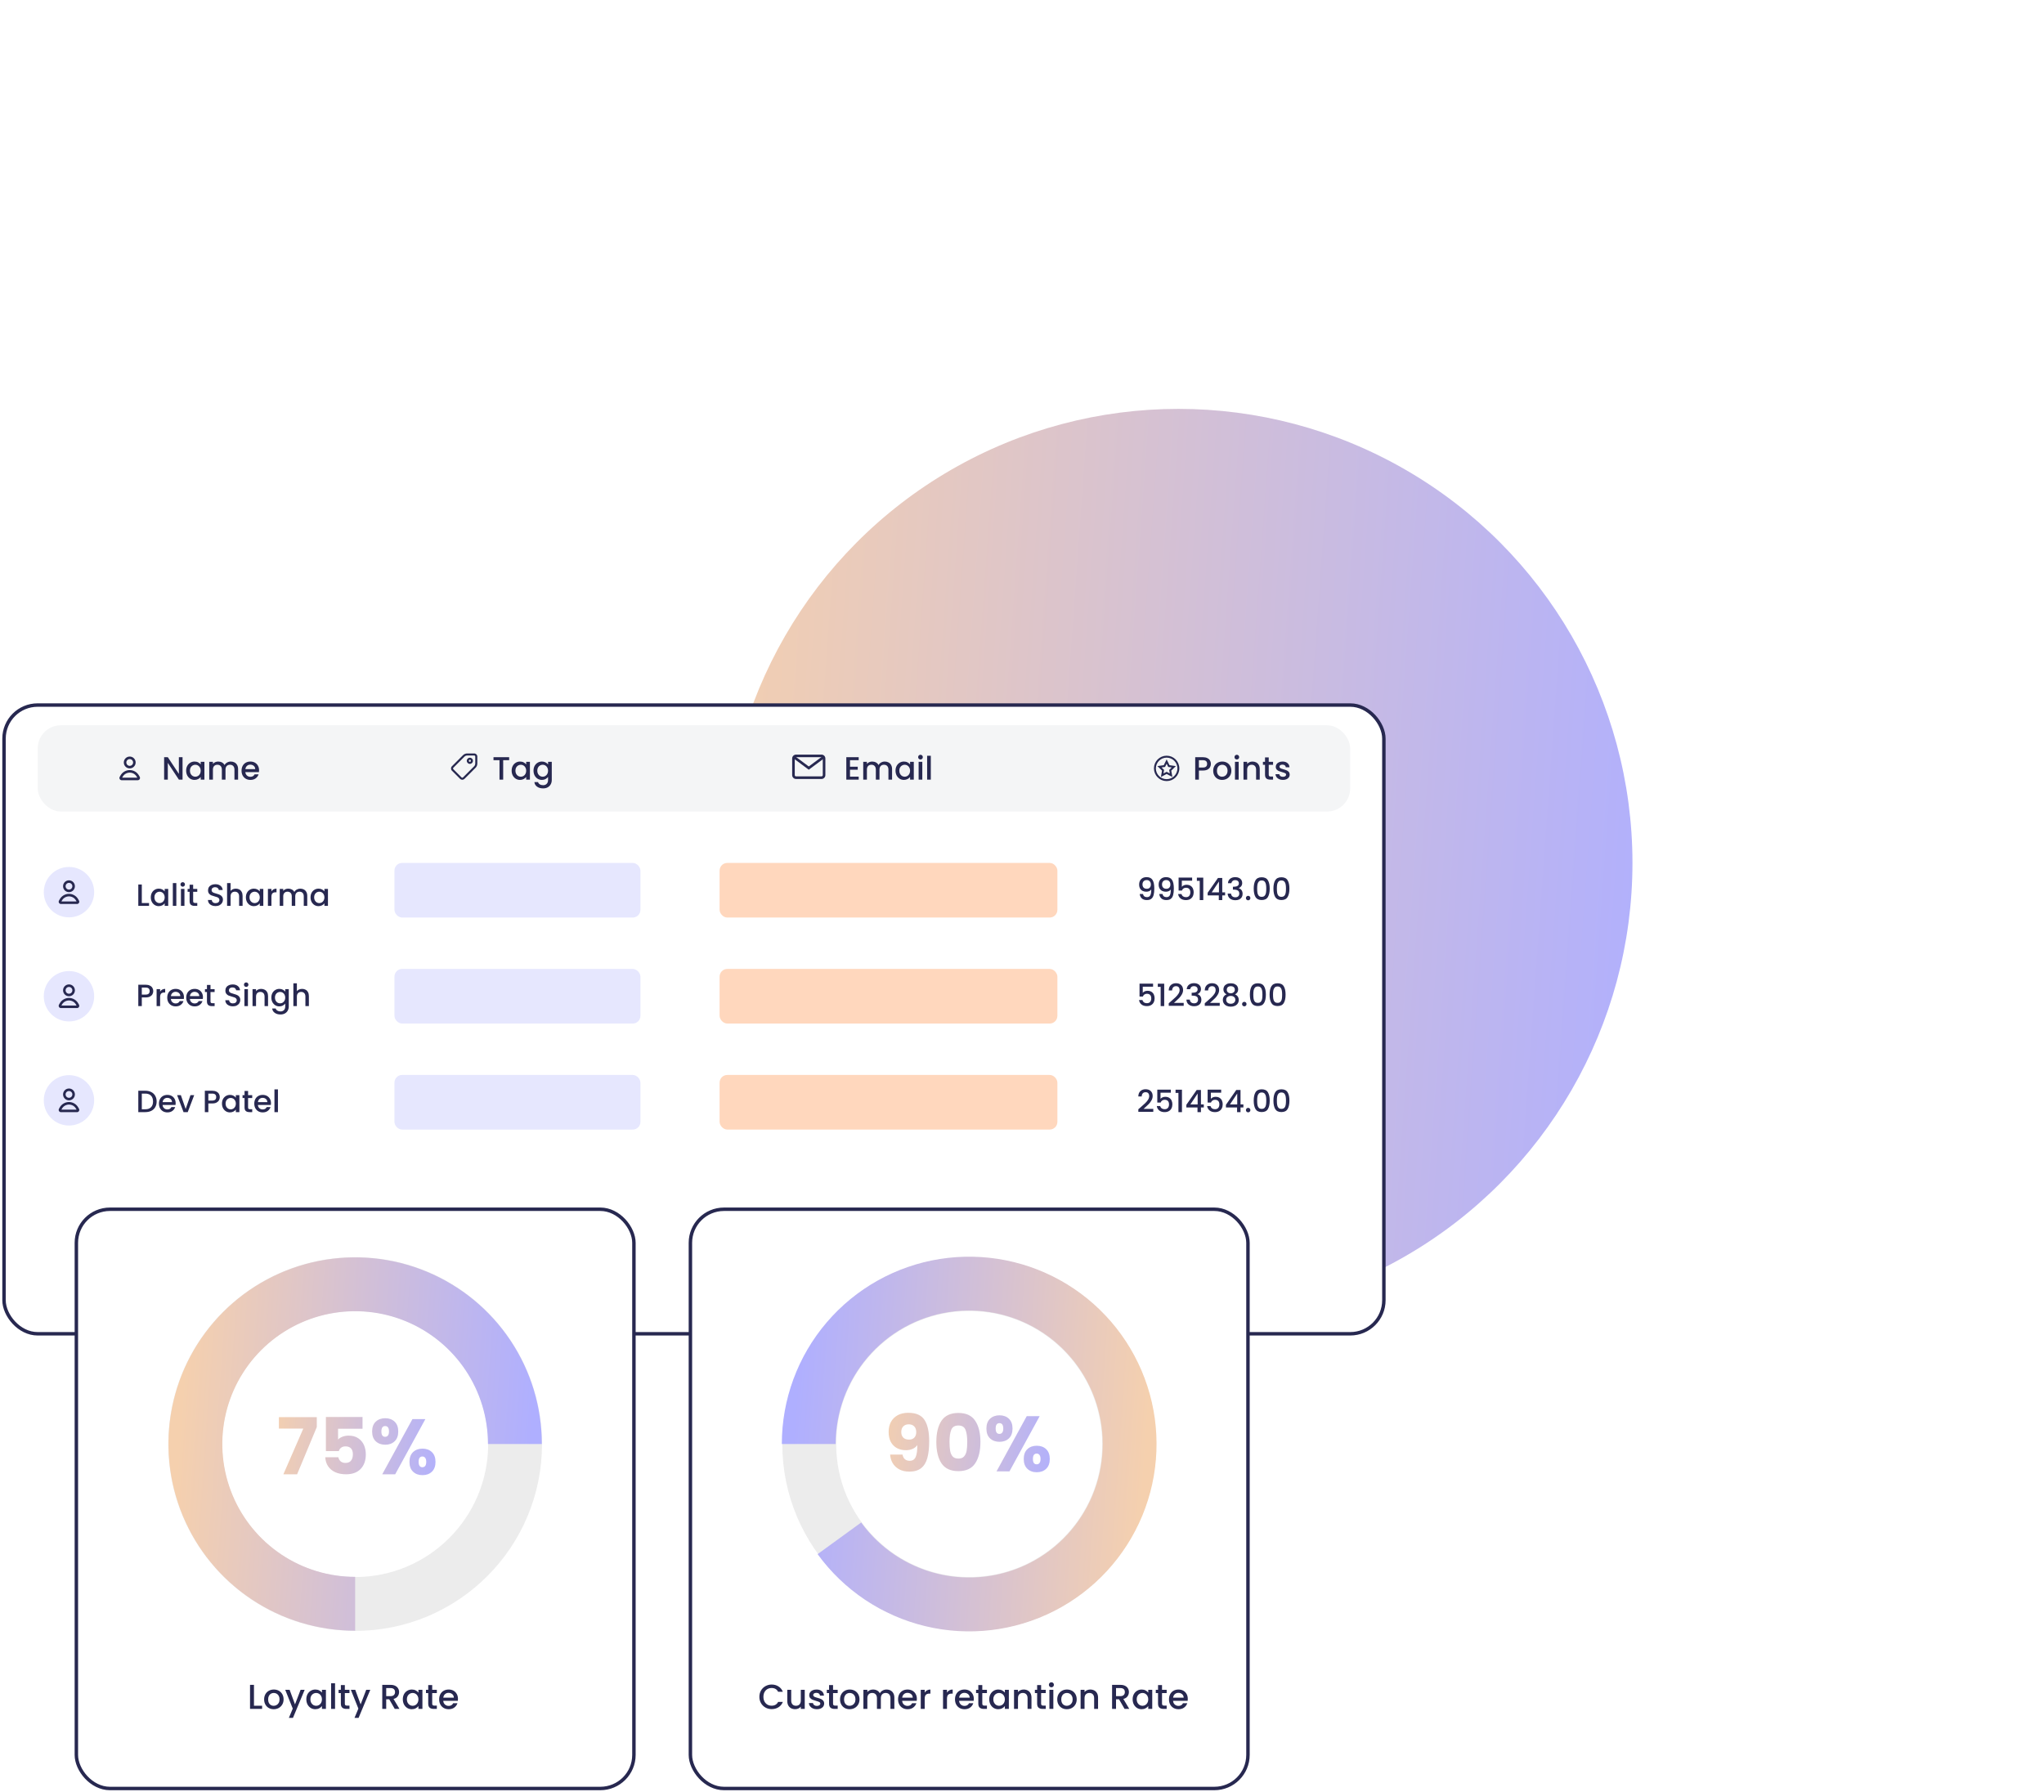 <?xml version="1.0" encoding="UTF-8"?> <svg xmlns="http://www.w3.org/2000/svg" width="593" height="520" viewBox="0 0 593 520" fill="none"><g filter="url(#filter0_f_344_1004)"><circle cx="341.866" cy="250.373" r="131.739" fill="url(#paint0_linear_344_1004)"></circle></g><rect x="1.168" y="204.568" width="400.319" height="182.424" rx="9.742" fill="white" stroke="#272850"></rect><rect opacity="0.26" x="208.769" y="250.374" width="97.997" height="15.846" rx="2.232" fill="#FF6600"></rect><rect opacity="0.3" x="114.437" y="250.374" width="71.364" height="15.846" rx="2.232" fill="#ACAEFB"></rect><rect opacity="0.26" x="208.769" y="281.134" width="97.997" height="15.846" rx="2.232" fill="#FF6600"></rect><rect opacity="0.3" x="114.437" y="281.134" width="71.364" height="15.846" rx="2.232" fill="#ACAEFB"></rect><rect opacity="0.26" x="208.769" y="311.894" width="97.997" height="15.846" rx="2.232" fill="#FF6600"></rect><rect opacity="0.3" x="114.437" y="311.894" width="71.364" height="15.846" rx="2.232" fill="#ACAEFB"></rect><path d="M331.598 259.391C331.657 259.688 331.785 259.915 331.982 260.069C332.178 260.224 332.443 260.302 332.776 260.302C333.199 260.302 333.508 260.135 333.705 259.802C333.901 259.468 333.999 258.9 333.999 258.096C333.857 258.299 333.654 258.456 333.392 258.569C333.136 258.677 332.857 258.73 332.553 258.73C332.166 258.73 331.815 258.653 331.499 258.498C331.184 258.337 330.934 258.102 330.75 257.793C330.571 257.477 330.482 257.096 330.482 256.65C330.482 255.995 330.672 255.474 331.053 255.087C331.44 254.695 331.97 254.498 332.642 254.498C333.452 254.498 334.026 254.769 334.365 255.311C334.711 255.846 334.883 256.671 334.883 257.784C334.883 258.552 334.818 259.18 334.687 259.668C334.562 260.156 334.342 260.525 334.026 260.775C333.711 261.025 333.273 261.15 332.714 261.15C332.077 261.15 331.586 260.983 331.241 260.65C330.895 260.316 330.702 259.897 330.66 259.391H331.598ZM332.732 257.873C333.089 257.873 333.368 257.763 333.571 257.543C333.779 257.317 333.883 257.019 333.883 256.65C333.883 256.239 333.773 255.921 333.553 255.695C333.339 255.462 333.044 255.346 332.669 255.346C332.294 255.346 331.997 255.465 331.776 255.703C331.562 255.936 331.455 256.242 331.455 256.623C331.455 256.986 331.559 257.287 331.767 257.525C331.982 257.757 332.303 257.873 332.732 257.873ZM337.265 259.391C337.325 259.688 337.453 259.915 337.649 260.069C337.845 260.224 338.11 260.302 338.444 260.302C338.866 260.302 339.176 260.135 339.372 259.802C339.569 259.468 339.667 258.9 339.667 258.096C339.524 258.299 339.322 258.456 339.06 258.569C338.804 258.677 338.524 258.73 338.22 258.73C337.834 258.73 337.482 258.653 337.167 258.498C336.851 258.337 336.601 258.102 336.417 257.793C336.238 257.477 336.149 257.096 336.149 256.65C336.149 255.995 336.34 255.474 336.72 255.087C337.107 254.695 337.637 254.498 338.31 254.498C339.119 254.498 339.694 254.769 340.033 255.311C340.378 255.846 340.551 256.671 340.551 257.784C340.551 258.552 340.485 259.18 340.354 259.668C340.229 260.156 340.009 260.525 339.694 260.775C339.378 261.025 338.941 261.15 338.381 261.15C337.744 261.15 337.253 260.983 336.908 260.65C336.563 260.316 336.369 259.897 336.328 259.391H337.265ZM338.399 257.873C338.756 257.873 339.036 257.763 339.238 257.543C339.447 257.317 339.551 257.019 339.551 256.65C339.551 256.239 339.441 255.921 339.22 255.695C339.006 255.462 338.711 255.346 338.336 255.346C337.961 255.346 337.664 255.465 337.444 255.703C337.229 255.936 337.122 256.242 337.122 256.623C337.122 256.986 337.226 257.287 337.435 257.525C337.649 257.757 337.97 257.873 338.399 257.873ZM345.861 255.525H342.87V257.302C342.995 257.135 343.179 256.995 343.424 256.882C343.674 256.769 343.938 256.712 344.218 256.712C344.718 256.712 345.123 256.82 345.432 257.034C345.748 257.248 345.971 257.519 346.102 257.846C346.239 258.174 346.307 258.519 346.307 258.882C346.307 259.322 346.221 259.715 346.048 260.061C345.882 260.4 345.629 260.668 345.29 260.864C344.956 261.06 344.546 261.159 344.057 261.159C343.409 261.159 342.888 260.998 342.495 260.677C342.102 260.355 341.867 259.93 341.79 259.4H342.781C342.846 259.68 342.992 259.903 343.218 260.069C343.444 260.23 343.727 260.311 344.066 260.311C344.489 260.311 344.804 260.183 345.013 259.927C345.227 259.671 345.334 259.331 345.334 258.909C345.334 258.48 345.227 258.153 345.013 257.927C344.798 257.695 344.483 257.578 344.066 257.578C343.775 257.578 343.528 257.653 343.325 257.802C343.129 257.945 342.986 258.141 342.897 258.391H341.933V254.632H345.861V255.525ZM347.233 255.578V254.65H349.09V261.159H348.063V255.578H347.233ZM350.363 259.802V259.034L353.363 254.73H354.595V258.918H355.426V259.802H354.595V261.159H353.595V259.802H350.363ZM353.64 255.766L351.533 258.918H353.64V255.766ZM356.251 256.257C356.287 255.703 356.498 255.272 356.885 254.962C357.278 254.653 357.778 254.498 358.385 254.498C358.802 254.498 359.162 254.573 359.465 254.721C359.769 254.87 359.998 255.073 360.153 255.329C360.308 255.584 360.385 255.873 360.385 256.195C360.385 256.564 360.287 256.879 360.09 257.141C359.894 257.403 359.659 257.578 359.385 257.668V257.703C359.736 257.811 360.01 258.007 360.206 258.293C360.403 258.572 360.501 258.933 360.501 259.373C360.501 259.724 360.421 260.037 360.26 260.311C360.099 260.584 359.861 260.802 359.546 260.962C359.23 261.117 358.852 261.194 358.412 261.194C357.769 261.194 357.239 261.031 356.823 260.703C356.412 260.37 356.192 259.894 356.162 259.275H357.144C357.168 259.59 357.29 259.849 357.51 260.052C357.73 260.248 358.028 260.346 358.403 260.346C358.766 260.346 359.046 260.248 359.242 260.052C359.439 259.849 359.537 259.59 359.537 259.275C359.537 258.858 359.403 258.564 359.135 258.391C358.873 258.212 358.468 258.123 357.921 258.123H357.689V257.284H357.93C358.412 257.278 358.778 257.197 359.028 257.043C359.284 256.888 359.412 256.644 359.412 256.311C359.412 256.025 359.32 255.799 359.135 255.632C358.951 255.459 358.689 255.373 358.349 255.373C358.016 255.373 357.757 255.459 357.573 255.632C357.388 255.799 357.278 256.007 357.242 256.257H356.251ZM362.115 261.221C361.93 261.221 361.776 261.159 361.651 261.034C361.526 260.909 361.463 260.754 361.463 260.569C361.463 260.385 361.526 260.23 361.651 260.105C361.776 259.98 361.93 259.918 362.115 259.918C362.293 259.918 362.445 259.98 362.57 260.105C362.695 260.23 362.758 260.385 362.758 260.569C362.758 260.754 362.695 260.909 362.57 261.034C362.445 261.159 362.293 261.221 362.115 261.221ZM363.724 257.82C363.724 256.79 363.896 255.986 364.242 255.409C364.593 254.826 365.194 254.534 366.045 254.534C366.896 254.534 367.495 254.826 367.84 255.409C368.191 255.986 368.367 256.79 368.367 257.82C368.367 258.861 368.191 259.677 367.84 260.266C367.495 260.849 366.896 261.141 366.045 261.141C365.194 261.141 364.593 260.849 364.242 260.266C363.896 259.677 363.724 258.861 363.724 257.82ZM367.367 257.82C367.367 257.337 367.334 256.93 367.268 256.596C367.209 256.263 367.084 255.992 366.893 255.784C366.703 255.57 366.42 255.462 366.045 255.462C365.67 255.462 365.387 255.57 365.197 255.784C365.007 255.992 364.879 256.263 364.813 256.596C364.754 256.93 364.724 257.337 364.724 257.82C364.724 258.319 364.754 258.739 364.813 259.078C364.873 259.418 364.998 259.691 365.188 259.9C365.385 260.108 365.67 260.212 366.045 260.212C366.42 260.212 366.703 260.108 366.893 259.9C367.09 259.691 367.218 259.418 367.277 259.078C367.337 258.739 367.367 258.319 367.367 257.82ZM369.444 257.82C369.444 256.79 369.616 255.986 369.961 255.409C370.313 254.826 370.914 254.534 371.765 254.534C372.616 254.534 373.214 254.826 373.559 255.409C373.911 255.986 374.086 256.79 374.086 257.82C374.086 258.861 373.911 259.677 373.559 260.266C373.214 260.849 372.616 261.141 371.765 261.141C370.914 261.141 370.313 260.849 369.961 260.266C369.616 259.677 369.444 258.861 369.444 257.82ZM373.086 257.82C373.086 257.337 373.054 256.93 372.988 256.596C372.929 256.263 372.804 255.992 372.613 255.784C372.423 255.57 372.14 255.462 371.765 255.462C371.39 255.462 371.107 255.57 370.917 255.784C370.726 255.992 370.598 256.263 370.533 256.596C370.473 256.93 370.444 257.337 370.444 257.82C370.444 258.319 370.473 258.739 370.533 259.078C370.592 259.418 370.717 259.691 370.908 259.9C371.104 260.108 371.39 260.212 371.765 260.212C372.14 260.212 372.423 260.108 372.613 259.9C372.81 259.691 372.937 259.418 372.997 259.078C373.057 258.739 373.086 258.319 373.086 257.82Z" fill="#272850"></path><path d="M334.526 286.285H331.535V288.062C331.66 287.895 331.845 287.755 332.089 287.642C332.339 287.529 332.604 287.473 332.883 287.473C333.383 287.473 333.788 287.58 334.098 287.794C334.413 288.008 334.636 288.279 334.767 288.607C334.904 288.934 334.973 289.279 334.973 289.642C334.973 290.083 334.886 290.476 334.714 290.821C334.547 291.16 334.294 291.428 333.955 291.624C333.621 291.821 333.211 291.919 332.723 291.919C332.074 291.919 331.553 291.758 331.16 291.437C330.767 291.115 330.532 290.69 330.455 290.16H331.446C331.511 290.44 331.657 290.663 331.883 290.83C332.11 290.99 332.392 291.071 332.732 291.071C333.154 291.071 333.47 290.943 333.678 290.687C333.892 290.431 333.999 290.092 333.999 289.669C333.999 289.24 333.892 288.913 333.678 288.687C333.464 288.455 333.148 288.339 332.732 288.339C332.44 288.339 332.193 288.413 331.991 288.562C331.794 288.705 331.651 288.901 331.562 289.151H330.598V285.392H334.526V286.285ZM335.898 286.339V285.41H337.755V291.919H336.729V286.339H335.898ZM339.716 290.535C340.287 290.041 340.737 289.636 341.064 289.321C341.398 288.999 341.674 288.666 341.895 288.321C342.115 287.976 342.225 287.63 342.225 287.285C342.225 286.928 342.139 286.648 341.966 286.446C341.799 286.244 341.534 286.142 341.171 286.142C340.82 286.142 340.546 286.255 340.35 286.482C340.159 286.702 340.058 286.999 340.046 287.374H339.064C339.082 286.696 339.285 286.178 339.671 285.821C340.064 285.458 340.561 285.276 341.162 285.276C341.811 285.276 342.317 285.455 342.68 285.812C343.049 286.169 343.234 286.645 343.234 287.241C343.234 287.669 343.124 288.083 342.903 288.482C342.689 288.874 342.43 289.229 342.127 289.544C341.829 289.854 341.448 290.214 340.984 290.624L340.582 290.981H343.412V291.83H339.073V291.089L339.716 290.535ZM344.289 287.017C344.324 286.464 344.536 286.032 344.923 285.723C345.315 285.413 345.815 285.258 346.423 285.258C346.839 285.258 347.199 285.333 347.503 285.482C347.806 285.63 348.036 285.833 348.19 286.089C348.345 286.345 348.422 286.633 348.422 286.955C348.422 287.324 348.324 287.639 348.128 287.901C347.931 288.163 347.696 288.339 347.423 288.428V288.464C347.774 288.571 348.047 288.767 348.244 289.053C348.44 289.333 348.539 289.693 348.539 290.133C348.539 290.484 348.458 290.797 348.297 291.071C348.137 291.345 347.899 291.562 347.583 291.723C347.268 291.877 346.89 291.955 346.449 291.955C345.806 291.955 345.277 291.791 344.86 291.464C344.449 291.13 344.229 290.654 344.199 290.035H345.181C345.205 290.351 345.327 290.609 345.548 290.812C345.768 291.008 346.065 291.106 346.44 291.106C346.803 291.106 347.083 291.008 347.28 290.812C347.476 290.609 347.574 290.351 347.574 290.035C347.574 289.618 347.44 289.324 347.173 289.151C346.911 288.973 346.506 288.883 345.958 288.883H345.726V288.044H345.967C346.449 288.038 346.815 287.958 347.065 287.803C347.321 287.648 347.449 287.404 347.449 287.071C347.449 286.785 347.357 286.559 347.173 286.392C346.988 286.22 346.726 286.133 346.387 286.133C346.053 286.133 345.795 286.22 345.61 286.392C345.426 286.559 345.315 286.767 345.28 287.017H344.289ZM350.17 290.535C350.742 290.041 351.191 289.636 351.518 289.321C351.852 288.999 352.128 288.666 352.349 288.321C352.569 287.976 352.679 287.63 352.679 287.285C352.679 286.928 352.593 286.648 352.42 286.446C352.253 286.244 351.989 286.142 351.626 286.142C351.274 286.142 351.001 286.255 350.804 286.482C350.614 286.702 350.512 286.999 350.501 287.374H349.518C349.536 286.696 349.739 286.178 350.126 285.821C350.518 285.458 351.015 285.276 351.617 285.276C352.265 285.276 352.771 285.455 353.134 285.812C353.503 286.169 353.688 286.645 353.688 287.241C353.688 287.669 353.578 288.083 353.358 288.482C353.143 288.874 352.884 289.229 352.581 289.544C352.283 289.854 351.902 290.214 351.438 290.624L351.036 290.981H353.867V291.83H349.527V291.089L350.17 290.535ZM355.859 288.517C355.24 288.208 354.93 287.72 354.93 287.053C354.93 286.732 355.011 286.437 355.171 286.169C355.332 285.901 355.573 285.69 355.895 285.535C356.216 285.374 356.609 285.294 357.073 285.294C357.531 285.294 357.921 285.374 358.243 285.535C358.57 285.69 358.814 285.901 358.975 286.169C359.136 286.437 359.216 286.732 359.216 287.053C359.216 287.386 359.13 287.681 358.957 287.937C358.79 288.187 358.567 288.38 358.287 288.517C358.627 288.642 358.894 288.848 359.091 289.133C359.287 289.413 359.386 289.743 359.386 290.124C359.386 290.511 359.287 290.854 359.091 291.151C358.894 291.449 358.621 291.678 358.269 291.839C357.918 291.999 357.52 292.08 357.073 292.08C356.627 292.08 356.228 291.999 355.877 291.839C355.531 291.678 355.261 291.449 355.064 291.151C354.868 290.854 354.77 290.511 354.77 290.124C354.77 289.737 354.868 289.404 355.064 289.124C355.261 288.845 355.526 288.642 355.859 288.517ZM358.243 287.178C358.243 286.845 358.139 286.589 357.93 286.41C357.722 286.232 357.436 286.142 357.073 286.142C356.716 286.142 356.433 286.232 356.225 286.41C356.017 286.589 355.912 286.848 355.912 287.187C355.912 287.485 356.02 287.729 356.234 287.919C356.454 288.104 356.734 288.196 357.073 288.196C357.412 288.196 357.692 288.101 357.912 287.91C358.133 287.72 358.243 287.476 358.243 287.178ZM357.073 288.964C356.68 288.964 356.359 289.062 356.109 289.258C355.865 289.449 355.743 289.726 355.743 290.089C355.743 290.428 355.862 290.705 356.1 290.919C356.338 291.127 356.662 291.231 357.073 291.231C357.478 291.231 357.796 291.124 358.028 290.91C358.267 290.696 358.386 290.422 358.386 290.089C358.386 289.732 358.264 289.455 358.019 289.258C357.781 289.062 357.466 288.964 357.073 288.964ZM360.999 291.981C360.814 291.981 360.66 291.919 360.535 291.794C360.41 291.669 360.347 291.514 360.347 291.33C360.347 291.145 360.41 290.99 360.535 290.865C360.66 290.74 360.814 290.678 360.999 290.678C361.177 290.678 361.329 290.74 361.454 290.865C361.579 290.99 361.642 291.145 361.642 291.33C361.642 291.514 361.579 291.669 361.454 291.794C361.329 291.919 361.177 291.981 360.999 291.981ZM362.608 288.58C362.608 287.55 362.78 286.746 363.126 286.169C363.477 285.586 364.078 285.294 364.929 285.294C365.78 285.294 366.379 285.586 366.724 286.169C367.075 286.746 367.251 287.55 367.251 288.58C367.251 289.621 367.075 290.437 366.724 291.026C366.379 291.609 365.78 291.901 364.929 291.901C364.078 291.901 363.477 291.609 363.126 291.026C362.78 290.437 362.608 289.621 362.608 288.58ZM366.251 288.58C366.251 288.098 366.218 287.69 366.152 287.357C366.093 287.023 365.968 286.752 365.777 286.544C365.587 286.33 365.304 286.223 364.929 286.223C364.554 286.223 364.271 286.33 364.081 286.544C363.891 286.752 363.763 287.023 363.697 287.357C363.638 287.69 363.608 288.098 363.608 288.58C363.608 289.08 363.638 289.499 363.697 289.839C363.757 290.178 363.882 290.452 364.072 290.66C364.268 290.868 364.554 290.973 364.929 290.973C365.304 290.973 365.587 290.868 365.777 290.66C365.974 290.452 366.102 290.178 366.161 289.839C366.221 289.499 366.251 289.08 366.251 288.58ZM368.328 288.58C368.328 287.55 368.5 286.746 368.845 286.169C369.197 285.586 369.798 285.294 370.649 285.294C371.5 285.294 372.098 285.586 372.443 286.169C372.795 286.746 372.97 287.55 372.97 288.58C372.97 289.621 372.795 290.437 372.443 291.026C372.098 291.609 371.5 291.901 370.649 291.901C369.798 291.901 369.197 291.609 368.845 291.026C368.5 290.437 368.328 289.621 368.328 288.58ZM371.97 288.58C371.97 288.098 371.938 287.69 371.872 287.357C371.813 287.023 371.688 286.752 371.497 286.544C371.307 286.33 371.024 286.223 370.649 286.223C370.274 286.223 369.991 286.33 369.801 286.544C369.61 286.752 369.482 287.023 369.417 287.357C369.357 287.69 369.327 288.098 369.327 288.58C369.327 289.08 369.357 289.499 369.417 289.839C369.476 290.178 369.601 290.452 369.792 290.66C369.988 290.868 370.274 290.973 370.649 290.973C371.024 290.973 371.307 290.868 371.497 290.66C371.693 290.452 371.821 290.178 371.881 289.839C371.941 289.499 371.97 289.08 371.97 288.58Z" fill="#272850"></path><path d="M330.892 321.295C331.464 320.801 331.913 320.396 332.241 320.081C332.574 319.759 332.851 319.426 333.071 319.081C333.291 318.735 333.401 318.39 333.401 318.045C333.401 317.688 333.315 317.408 333.142 317.206C332.976 317.003 332.711 316.902 332.348 316.902C331.997 316.902 331.723 317.015 331.526 317.241C331.336 317.462 331.235 317.759 331.223 318.134H330.241C330.258 317.456 330.461 316.938 330.848 316.581C331.241 316.218 331.738 316.036 332.339 316.036C332.988 316.036 333.493 316.215 333.857 316.572C334.226 316.929 334.41 317.405 334.41 318C334.41 318.429 334.3 318.843 334.08 319.241C333.865 319.634 333.607 319.988 333.303 320.304C333.005 320.613 332.624 320.973 332.16 321.384L331.758 321.741H334.589V322.589H330.25V321.848L330.892 321.295ZM339.679 317.045H336.688V318.822C336.813 318.655 336.998 318.515 337.242 318.402C337.492 318.289 337.757 318.232 338.036 318.232C338.536 318.232 338.941 318.34 339.251 318.554C339.566 318.768 339.789 319.039 339.92 319.366C340.057 319.694 340.126 320.039 340.126 320.402C340.126 320.842 340.039 321.235 339.867 321.581C339.7 321.92 339.447 322.188 339.108 322.384C338.774 322.58 338.364 322.679 337.876 322.679C337.227 322.679 336.706 322.518 336.313 322.197C335.92 321.875 335.685 321.45 335.608 320.92H336.599C336.664 321.2 336.81 321.423 337.036 321.589C337.263 321.75 337.545 321.831 337.885 321.831C338.307 321.831 338.623 321.703 338.831 321.447C339.045 321.191 339.152 320.851 339.152 320.429C339.152 320 339.045 319.673 338.831 319.447C338.617 319.215 338.301 319.098 337.885 319.098C337.593 319.098 337.346 319.173 337.144 319.322C336.947 319.465 336.804 319.661 336.715 319.911H335.751V316.152H339.679V317.045ZM341.051 317.099V316.17H342.908V322.679H341.882V317.099H341.051ZM344.182 321.322V320.554L347.181 316.25H348.414V320.438H349.244V321.322H348.414V322.679H347.414V321.322H344.182ZM347.458 317.286L345.351 320.438H347.458V317.286ZM354.284 317.045H351.293V318.822C351.418 318.655 351.602 318.515 351.846 318.402C352.096 318.289 352.361 318.232 352.641 318.232C353.141 318.232 353.545 318.34 353.855 318.554C354.17 318.768 354.394 319.039 354.525 319.366C354.662 319.694 354.73 320.039 354.73 320.402C354.73 320.842 354.644 321.235 354.471 321.581C354.304 321.92 354.051 322.188 353.712 322.384C353.379 322.58 352.968 322.679 352.48 322.679C351.831 322.679 351.31 322.518 350.918 322.197C350.525 321.875 350.29 321.45 350.212 320.92H351.203C351.269 321.2 351.415 321.423 351.641 321.589C351.867 321.75 352.15 321.831 352.489 321.831C352.912 321.831 353.227 321.703 353.435 321.447C353.65 321.191 353.757 320.851 353.757 320.429C353.757 320 353.65 319.673 353.435 319.447C353.221 319.215 352.906 319.098 352.489 319.098C352.197 319.098 351.95 319.173 351.748 319.322C351.551 319.465 351.409 319.661 351.319 319.911H350.355V316.152H354.284V317.045ZM355.665 321.322V320.554L358.664 316.25H359.897V320.438H360.727V321.322H359.897V322.679H358.897V321.322H355.665ZM358.941 317.286L356.834 320.438H358.941V317.286ZM362.115 322.741C361.93 322.741 361.776 322.679 361.651 322.554C361.526 322.429 361.463 322.274 361.463 322.089C361.463 321.905 361.526 321.75 361.651 321.625C361.776 321.5 361.93 321.438 362.115 321.438C362.293 321.438 362.445 321.5 362.57 321.625C362.695 321.75 362.758 321.905 362.758 322.089C362.758 322.274 362.695 322.429 362.57 322.554C362.445 322.679 362.293 322.741 362.115 322.741ZM363.724 319.34C363.724 318.31 363.896 317.506 364.242 316.929C364.593 316.346 365.194 316.054 366.045 316.054C366.896 316.054 367.495 316.346 367.84 316.929C368.191 317.506 368.367 318.31 368.367 319.34C368.367 320.381 368.191 321.197 367.84 321.786C367.495 322.369 366.896 322.661 366.045 322.661C365.194 322.661 364.593 322.369 364.242 321.786C363.896 321.197 363.724 320.381 363.724 319.34ZM367.367 319.34C367.367 318.857 367.334 318.45 367.268 318.116C367.209 317.783 367.084 317.512 366.893 317.304C366.703 317.09 366.42 316.982 366.045 316.982C365.67 316.982 365.387 317.09 365.197 317.304C365.007 317.512 364.879 317.783 364.813 318.116C364.754 318.45 364.724 318.857 364.724 319.34C364.724 319.84 364.754 320.259 364.813 320.598C364.873 320.938 364.998 321.211 365.188 321.42C365.385 321.628 365.67 321.732 366.045 321.732C366.42 321.732 366.703 321.628 366.893 321.42C367.09 321.211 367.218 320.938 367.277 320.598C367.337 320.259 367.367 319.84 367.367 319.34ZM369.444 319.34C369.444 318.31 369.616 317.506 369.961 316.929C370.313 316.346 370.914 316.054 371.765 316.054C372.616 316.054 373.214 316.346 373.559 316.929C373.911 317.506 374.086 318.31 374.086 319.34C374.086 320.381 373.911 321.197 373.559 321.786C373.214 322.369 372.616 322.661 371.765 322.661C370.914 322.661 370.313 322.369 369.961 321.786C369.616 321.197 369.444 320.381 369.444 319.34ZM373.086 319.34C373.086 318.857 373.054 318.45 372.988 318.116C372.929 317.783 372.804 317.512 372.613 317.304C372.423 317.09 372.14 316.982 371.765 316.982C371.39 316.982 371.107 317.09 370.917 317.304C370.726 317.512 370.598 317.783 370.533 318.116C370.473 318.45 370.444 318.857 370.444 319.34C370.444 319.84 370.473 320.259 370.533 320.598C370.592 320.938 370.717 321.211 370.908 321.42C371.104 321.628 371.39 321.732 371.765 321.732C372.14 321.732 372.423 321.628 372.613 321.42C372.81 321.211 372.937 320.938 372.997 320.598C373.057 320.259 373.086 319.84 373.086 319.34Z" fill="#272850"></path><path d="M41.141 262.014H43.239V262.835H40.123V256.63H41.141V262.014ZM43.751 260.353C43.751 259.859 43.852 259.422 44.054 259.041C44.263 258.66 44.542 258.365 44.894 258.157C45.251 257.943 45.644 257.836 46.072 257.836C46.459 257.836 46.795 257.913 47.081 258.068C47.373 258.217 47.605 258.404 47.778 258.63V257.916H48.804V262.835H47.778V262.103C47.605 262.335 47.37 262.529 47.072 262.684C46.775 262.838 46.435 262.916 46.054 262.916C45.632 262.916 45.245 262.809 44.894 262.594C44.542 262.374 44.263 262.071 44.054 261.684C43.852 261.291 43.751 260.847 43.751 260.353ZM47.778 260.371C47.778 260.032 47.706 259.737 47.563 259.487C47.426 259.237 47.245 259.047 47.019 258.916C46.792 258.785 46.548 258.719 46.286 258.719C46.025 258.719 45.781 258.785 45.554 258.916C45.328 259.041 45.144 259.228 45.001 259.478C44.864 259.722 44.795 260.014 44.795 260.353C44.795 260.693 44.864 260.99 45.001 261.246C45.144 261.502 45.328 261.699 45.554 261.835C45.786 261.966 46.031 262.032 46.286 262.032C46.548 262.032 46.792 261.966 47.019 261.835C47.245 261.705 47.426 261.514 47.563 261.264C47.706 261.008 47.778 260.711 47.778 260.371ZM51.159 256.229V262.835H50.141V256.229H51.159ZM53.013 257.264C52.829 257.264 52.674 257.202 52.549 257.077C52.424 256.952 52.361 256.797 52.361 256.612C52.361 256.428 52.424 256.273 52.549 256.148C52.674 256.023 52.829 255.961 53.013 255.961C53.192 255.961 53.343 256.023 53.468 256.148C53.593 256.273 53.656 256.428 53.656 256.612C53.656 256.797 53.593 256.952 53.468 257.077C53.343 257.202 53.192 257.264 53.013 257.264ZM53.513 257.916V262.835H52.495V257.916H53.513ZM56.037 258.746V261.469C56.037 261.654 56.079 261.788 56.162 261.871C56.251 261.949 56.4 261.987 56.608 261.987H57.233V262.835H56.43C55.971 262.835 55.62 262.728 55.376 262.514C55.132 262.3 55.01 261.952 55.01 261.469V258.746H54.43V257.916H55.01V256.693H56.037V257.916H57.233V258.746H56.037ZM62.535 262.898C62.119 262.898 61.744 262.827 61.41 262.684C61.077 262.535 60.815 262.327 60.625 262.059C60.434 261.791 60.339 261.478 60.339 261.121H61.428C61.452 261.389 61.556 261.609 61.741 261.782C61.931 261.955 62.196 262.041 62.535 262.041C62.886 262.041 63.16 261.957 63.357 261.791C63.553 261.618 63.651 261.398 63.651 261.13C63.651 260.922 63.589 260.752 63.464 260.621C63.345 260.49 63.193 260.389 63.008 260.318C62.83 260.246 62.58 260.169 62.258 260.086C61.854 259.978 61.523 259.871 61.267 259.764C61.017 259.651 60.803 259.478 60.625 259.246C60.446 259.014 60.357 258.705 60.357 258.318C60.357 257.961 60.446 257.648 60.625 257.38C60.803 257.112 61.053 256.907 61.375 256.764C61.696 256.621 62.068 256.55 62.491 256.55C63.092 256.55 63.583 256.702 63.964 257.005C64.351 257.303 64.565 257.714 64.607 258.237H63.482C63.464 258.011 63.357 257.818 63.16 257.657C62.964 257.496 62.705 257.416 62.383 257.416C62.092 257.416 61.854 257.49 61.669 257.639C61.485 257.788 61.392 258.002 61.392 258.282C61.392 258.472 61.449 258.63 61.562 258.755C61.681 258.874 61.83 258.969 62.008 259.041C62.187 259.112 62.431 259.19 62.741 259.273C63.151 259.386 63.485 259.499 63.741 259.612C64.002 259.725 64.223 259.901 64.401 260.139C64.586 260.371 64.678 260.684 64.678 261.077C64.678 261.392 64.592 261.69 64.419 261.969C64.252 262.249 64.005 262.475 63.678 262.648C63.357 262.815 62.976 262.898 62.535 262.898ZM68.424 257.836C68.799 257.836 69.132 257.916 69.424 258.077C69.721 258.237 69.953 258.475 70.12 258.791C70.293 259.106 70.379 259.487 70.379 259.934V262.835H69.37V260.086C69.37 259.645 69.26 259.309 69.04 259.077C68.82 258.839 68.519 258.719 68.138 258.719C67.757 258.719 67.453 258.839 67.227 259.077C67.007 259.309 66.897 259.645 66.897 260.086V262.835H65.879V256.229H66.897V258.487C67.07 258.279 67.287 258.118 67.549 258.005C67.817 257.892 68.108 257.836 68.424 257.836ZM71.338 260.353C71.338 259.859 71.439 259.422 71.641 259.041C71.85 258.66 72.13 258.365 72.481 258.157C72.838 257.943 73.231 257.836 73.659 257.836C74.046 257.836 74.382 257.913 74.668 258.068C74.96 258.217 75.192 258.404 75.365 258.63V257.916H76.391V262.835H75.365V262.103C75.192 262.335 74.957 262.529 74.659 262.684C74.362 262.838 74.022 262.916 73.641 262.916C73.219 262.916 72.832 262.809 72.481 262.594C72.13 262.374 71.85 262.071 71.641 261.684C71.439 261.291 71.338 260.847 71.338 260.353ZM75.365 260.371C75.365 260.032 75.293 259.737 75.15 259.487C75.013 259.237 74.832 259.047 74.606 258.916C74.379 258.785 74.135 258.719 73.874 258.719C73.612 258.719 73.368 258.785 73.141 258.916C72.915 259.041 72.731 259.228 72.588 259.478C72.451 259.722 72.383 260.014 72.383 260.353C72.383 260.693 72.451 260.99 72.588 261.246C72.731 261.502 72.915 261.699 73.141 261.835C73.374 261.966 73.618 262.032 73.874 262.032C74.135 262.032 74.379 261.966 74.606 261.835C74.832 261.705 75.013 261.514 75.15 261.264C75.293 261.008 75.365 260.711 75.365 260.371ZM78.746 258.63C78.895 258.38 79.091 258.187 79.335 258.05C79.585 257.907 79.88 257.836 80.219 257.836V258.889H79.96C79.561 258.889 79.258 258.99 79.05 259.193C78.847 259.395 78.746 259.746 78.746 260.246V262.835H77.728V257.916H78.746V258.63ZM87.11 257.836C87.497 257.836 87.842 257.916 88.146 258.077C88.455 258.237 88.696 258.475 88.869 258.791C89.047 259.106 89.137 259.487 89.137 259.934V262.835H88.128V260.086C88.128 259.645 88.018 259.309 87.797 259.077C87.577 258.839 87.277 258.719 86.896 258.719C86.515 258.719 86.211 258.839 85.985 259.077C85.765 259.309 85.655 259.645 85.655 260.086V262.835H84.646V260.086C84.646 259.645 84.536 259.309 84.316 259.077C84.095 258.839 83.795 258.719 83.414 258.719C83.033 258.719 82.729 258.839 82.503 259.077C82.283 259.309 82.173 259.645 82.173 260.086V262.835H81.155V257.916H82.173V258.478C82.339 258.276 82.551 258.118 82.807 258.005C83.062 257.892 83.336 257.836 83.628 257.836C84.021 257.836 84.372 257.919 84.681 258.086C84.991 258.252 85.229 258.493 85.396 258.809C85.545 258.511 85.777 258.276 86.092 258.103C86.408 257.925 86.747 257.836 87.11 257.836ZM90.093 260.353C90.093 259.859 90.194 259.422 90.396 259.041C90.605 258.66 90.884 258.365 91.236 258.157C91.593 257.943 91.985 257.836 92.414 257.836C92.801 257.836 93.137 257.913 93.423 258.068C93.715 258.217 93.947 258.404 94.119 258.63V257.916H95.146V262.835H94.119V262.103C93.947 262.335 93.712 262.529 93.414 262.684C93.116 262.838 92.777 262.916 92.396 262.916C91.974 262.916 91.587 262.809 91.236 262.594C90.884 262.374 90.605 262.071 90.396 261.684C90.194 261.291 90.093 260.847 90.093 260.353ZM94.119 260.371C94.119 260.032 94.048 259.737 93.905 259.487C93.768 259.237 93.587 259.047 93.36 258.916C93.134 258.785 92.89 258.719 92.628 258.719C92.366 258.719 92.122 258.785 91.896 258.916C91.67 259.041 91.486 259.228 91.343 259.478C91.206 259.722 91.137 260.014 91.137 260.353C91.137 260.693 91.206 260.99 91.343 261.246C91.486 261.502 91.67 261.699 91.896 261.835C92.128 261.966 92.372 262.032 92.628 262.032C92.89 262.032 93.134 261.966 93.36 261.835C93.587 261.705 93.768 261.514 93.905 261.264C94.048 261.008 94.119 260.711 94.119 260.371Z" fill="#272850"></path><path d="M44.462 287.562C44.462 287.877 44.388 288.175 44.239 288.455C44.09 288.735 43.852 288.964 43.525 289.142C43.197 289.315 42.778 289.401 42.266 289.401H41.141V291.919H40.123V285.714H42.266C42.742 285.714 43.144 285.797 43.471 285.964C43.804 286.124 44.051 286.345 44.212 286.624C44.379 286.904 44.462 287.217 44.462 287.562ZM42.266 288.571C42.653 288.571 42.941 288.485 43.132 288.312C43.322 288.133 43.417 287.883 43.417 287.562C43.417 286.883 43.034 286.544 42.266 286.544H41.141V288.571H42.266ZM46.451 287.714C46.599 287.464 46.796 287.27 47.04 287.133C47.29 286.991 47.585 286.919 47.924 286.919V287.973H47.665C47.266 287.973 46.963 288.074 46.754 288.276C46.552 288.479 46.451 288.83 46.451 289.33V291.919H45.433V286.999H46.451V287.714ZM53.368 289.339C53.368 289.523 53.356 289.69 53.333 289.839H49.574C49.603 290.231 49.749 290.547 50.011 290.785C50.273 291.023 50.594 291.142 50.975 291.142C51.523 291.142 51.91 290.913 52.136 290.455H53.234C53.086 290.907 52.815 291.279 52.422 291.571C52.035 291.856 51.553 291.999 50.975 291.999C50.505 291.999 50.083 291.895 49.708 291.687C49.339 291.473 49.047 291.175 48.833 290.794C48.624 290.407 48.52 289.961 48.52 289.455C48.52 288.949 48.621 288.505 48.824 288.124C49.032 287.738 49.321 287.44 49.69 287.232C50.065 287.023 50.493 286.919 50.975 286.919C51.44 286.919 51.853 287.02 52.217 287.223C52.58 287.425 52.862 287.711 53.065 288.08C53.267 288.443 53.368 288.862 53.368 289.339ZM52.306 289.017C52.3 288.642 52.166 288.342 51.904 288.115C51.642 287.889 51.318 287.776 50.931 287.776C50.58 287.776 50.279 287.889 50.029 288.115C49.779 288.336 49.63 288.636 49.583 289.017H52.306ZM58.879 289.339C58.879 289.523 58.867 289.69 58.843 289.839H55.084C55.114 290.231 55.26 290.547 55.522 290.785C55.784 291.023 56.105 291.142 56.486 291.142C57.033 291.142 57.42 290.913 57.647 290.455H58.745C58.596 290.907 58.325 291.279 57.932 291.571C57.545 291.856 57.063 291.999 56.486 291.999C56.016 291.999 55.593 291.895 55.218 291.687C54.849 291.473 54.557 291.175 54.343 290.794C54.135 290.407 54.031 289.961 54.031 289.455C54.031 288.949 54.132 288.505 54.334 288.124C54.542 287.738 54.831 287.44 55.2 287.232C55.575 287.023 56.004 286.919 56.486 286.919C56.95 286.919 57.364 287.02 57.727 287.223C58.09 287.425 58.373 287.711 58.575 288.08C58.778 288.443 58.879 288.862 58.879 289.339ZM57.816 289.017C57.81 288.642 57.676 288.342 57.414 288.115C57.153 287.889 56.828 287.776 56.441 287.776C56.09 287.776 55.789 287.889 55.539 288.115C55.289 288.336 55.141 288.636 55.093 289.017H57.816ZM61.068 287.83V290.553C61.068 290.737 61.109 290.871 61.193 290.955C61.282 291.032 61.431 291.071 61.639 291.071H62.264V291.919H61.461C61.002 291.919 60.651 291.812 60.407 291.598C60.163 291.383 60.041 291.035 60.041 290.553V287.83H59.461V286.999H60.041V285.776H61.068V286.999H62.264V287.83H61.068ZM67.566 291.981C67.15 291.981 66.775 291.91 66.441 291.767C66.108 291.618 65.846 291.41 65.656 291.142C65.465 290.874 65.37 290.562 65.37 290.205H66.459C66.483 290.473 66.587 290.693 66.772 290.865C66.962 291.038 67.227 291.124 67.566 291.124C67.917 291.124 68.191 291.041 68.388 290.874C68.584 290.702 68.682 290.481 68.682 290.214C68.682 290.005 68.62 289.836 68.495 289.705C68.376 289.574 68.224 289.473 68.039 289.401C67.861 289.33 67.611 289.252 67.289 289.169C66.885 289.062 66.554 288.955 66.298 288.848C66.048 288.735 65.834 288.562 65.656 288.33C65.477 288.098 65.388 287.788 65.388 287.401C65.388 287.044 65.477 286.732 65.656 286.464C65.834 286.196 66.084 285.991 66.406 285.848C66.727 285.705 67.099 285.633 67.522 285.633C68.123 285.633 68.614 285.785 68.995 286.089C69.382 286.386 69.596 286.797 69.638 287.321H68.513C68.495 287.095 68.388 286.901 68.191 286.741C67.995 286.58 67.736 286.499 67.414 286.499C67.123 286.499 66.885 286.574 66.7 286.723C66.516 286.871 66.423 287.086 66.423 287.366C66.423 287.556 66.48 287.714 66.593 287.839C66.712 287.958 66.861 288.053 67.039 288.124C67.218 288.196 67.462 288.273 67.772 288.357C68.182 288.47 68.516 288.583 68.772 288.696C69.033 288.809 69.254 288.985 69.432 289.223C69.617 289.455 69.709 289.767 69.709 290.16C69.709 290.476 69.623 290.773 69.45 291.053C69.283 291.333 69.036 291.559 68.709 291.731C68.388 291.898 68.007 291.981 67.566 291.981ZM71.428 286.348C71.243 286.348 71.088 286.285 70.963 286.16C70.838 286.035 70.776 285.88 70.776 285.696C70.776 285.511 70.838 285.357 70.963 285.232C71.088 285.107 71.243 285.044 71.428 285.044C71.606 285.044 71.758 285.107 71.883 285.232C72.008 285.357 72.071 285.511 72.071 285.696C72.071 285.88 72.008 286.035 71.883 286.16C71.758 286.285 71.606 286.348 71.428 286.348ZM71.928 286.999V291.919H70.91V286.999H71.928ZM75.746 286.919C76.133 286.919 76.478 286.999 76.782 287.16C77.091 287.321 77.332 287.559 77.505 287.874C77.678 288.19 77.764 288.571 77.764 289.017V291.919H76.755V289.169C76.755 288.729 76.645 288.392 76.425 288.16C76.204 287.922 75.904 287.803 75.523 287.803C75.142 287.803 74.838 287.922 74.612 288.16C74.392 288.392 74.282 288.729 74.282 289.169V291.919H73.264V286.999H74.282V287.562C74.449 287.36 74.66 287.202 74.916 287.089C75.178 286.976 75.454 286.919 75.746 286.919ZM81.044 286.919C81.425 286.919 81.762 286.996 82.053 287.151C82.351 287.3 82.583 287.488 82.75 287.714V286.999H83.776V291.999C83.776 292.452 83.681 292.853 83.491 293.205C83.3 293.562 83.023 293.842 82.66 294.044C82.303 294.246 81.875 294.347 81.375 294.347C80.708 294.347 80.154 294.19 79.714 293.874C79.274 293.565 79.024 293.142 78.964 292.606H79.973C80.05 292.862 80.214 293.068 80.464 293.222C80.72 293.383 81.023 293.464 81.375 293.464C81.785 293.464 82.116 293.339 82.366 293.089C82.622 292.839 82.75 292.475 82.75 291.999V291.178C82.577 291.41 82.342 291.606 82.044 291.767C81.753 291.922 81.419 291.999 81.044 291.999C80.616 291.999 80.223 291.892 79.866 291.678C79.515 291.458 79.235 291.154 79.027 290.767C78.824 290.374 78.723 289.931 78.723 289.437C78.723 288.943 78.824 288.505 79.027 288.124C79.235 287.743 79.515 287.449 79.866 287.241C80.223 287.026 80.616 286.919 81.044 286.919ZM82.75 289.455C82.75 289.115 82.678 288.821 82.535 288.571C82.398 288.321 82.217 288.13 81.991 287.999C81.765 287.868 81.52 287.803 81.259 287.803C80.997 287.803 80.753 287.868 80.526 287.999C80.3 288.124 80.116 288.312 79.973 288.562C79.836 288.806 79.768 289.098 79.768 289.437C79.768 289.776 79.836 290.074 79.973 290.33C80.116 290.586 80.3 290.782 80.526 290.919C80.759 291.05 81.003 291.115 81.259 291.115C81.52 291.115 81.765 291.05 81.991 290.919C82.217 290.788 82.398 290.598 82.535 290.348C82.678 290.092 82.75 289.794 82.75 289.455ZM87.658 286.919C88.033 286.919 88.366 286.999 88.658 287.16C88.955 287.321 89.188 287.559 89.354 287.874C89.527 288.19 89.613 288.571 89.613 289.017V291.919H88.604V289.169C88.604 288.729 88.494 288.392 88.274 288.16C88.054 287.922 87.753 287.803 87.372 287.803C86.991 287.803 86.688 287.922 86.462 288.16C86.241 288.392 86.131 288.729 86.131 289.169V291.919H85.113V285.312H86.131V287.571C86.304 287.363 86.521 287.202 86.783 287.089C87.051 286.976 87.342 286.919 87.658 286.919Z" fill="#272850"></path><path d="M42.15 316.474C42.81 316.474 43.388 316.602 43.882 316.857C44.382 317.107 44.766 317.471 45.034 317.947C45.307 318.417 45.444 318.968 45.444 319.598C45.444 320.229 45.307 320.777 45.034 321.241C44.766 321.706 44.382 322.063 43.882 322.313C43.388 322.557 42.81 322.679 42.15 322.679H40.123V316.474H42.15ZM42.15 321.848C42.876 321.848 43.432 321.652 43.819 321.259C44.206 320.866 44.4 320.313 44.4 319.598C44.4 318.878 44.206 318.316 43.819 317.911C43.432 317.506 42.876 317.304 42.15 317.304H41.141V321.848H42.15ZM50.962 320.098C50.962 320.283 50.95 320.45 50.926 320.598H47.167C47.197 320.991 47.343 321.307 47.605 321.545C47.867 321.783 48.188 321.902 48.569 321.902C49.117 321.902 49.504 321.673 49.73 321.214H50.828C50.679 321.667 50.408 322.039 50.015 322.331C49.629 322.616 49.146 322.759 48.569 322.759C48.099 322.759 47.676 322.655 47.301 322.447C46.932 322.232 46.641 321.935 46.426 321.554C46.218 321.167 46.114 320.72 46.114 320.214C46.114 319.709 46.215 319.265 46.417 318.884C46.626 318.497 46.914 318.2 47.283 317.991C47.658 317.783 48.087 317.679 48.569 317.679C49.033 317.679 49.447 317.78 49.81 317.982C50.173 318.185 50.456 318.471 50.658 318.84C50.861 319.203 50.962 319.622 50.962 320.098ZM49.899 319.777C49.893 319.402 49.76 319.101 49.498 318.875C49.236 318.649 48.911 318.536 48.524 318.536C48.173 318.536 47.873 318.649 47.623 318.875C47.373 319.095 47.224 319.396 47.176 319.777H49.899ZM53.865 321.768L55.258 317.759H56.338L54.463 322.679H53.249L51.383 317.759H52.472L53.865 321.768ZM63.766 318.322C63.766 318.637 63.692 318.935 63.543 319.215C63.394 319.494 63.156 319.723 62.829 319.902C62.501 320.075 62.082 320.161 61.57 320.161H60.445V322.679H59.427V316.474H61.57C62.046 316.474 62.448 316.557 62.775 316.724C63.108 316.884 63.355 317.104 63.516 317.384C63.683 317.664 63.766 317.976 63.766 318.322ZM61.57 319.331C61.957 319.331 62.245 319.244 62.436 319.072C62.626 318.893 62.721 318.643 62.721 318.322C62.721 317.643 62.338 317.304 61.57 317.304H60.445V319.331H61.57ZM64.398 320.197C64.398 319.703 64.499 319.265 64.701 318.884C64.909 318.503 65.189 318.209 65.54 318C65.898 317.786 66.29 317.679 66.719 317.679C67.106 317.679 67.442 317.756 67.728 317.911C68.019 318.06 68.252 318.247 68.424 318.473V317.759H69.451V322.679H68.424V321.947C68.252 322.179 68.016 322.372 67.719 322.527C67.421 322.682 67.082 322.759 66.701 322.759C66.278 322.759 65.892 322.652 65.54 322.438C65.189 322.217 64.909 321.914 64.701 321.527C64.499 321.134 64.398 320.691 64.398 320.197ZM68.424 320.214C68.424 319.875 68.353 319.581 68.21 319.331C68.073 319.081 67.891 318.89 67.665 318.759C67.439 318.628 67.195 318.563 66.933 318.563C66.671 318.563 66.427 318.628 66.201 318.759C65.975 318.884 65.79 319.072 65.648 319.322C65.511 319.566 65.442 319.857 65.442 320.197C65.442 320.536 65.511 320.834 65.648 321.089C65.79 321.345 65.975 321.542 66.201 321.679C66.433 321.81 66.677 321.875 66.933 321.875C67.195 321.875 67.439 321.81 67.665 321.679C67.891 321.548 68.073 321.357 68.21 321.107C68.353 320.851 68.424 320.554 68.424 320.214ZM71.975 318.59V321.313C71.975 321.497 72.017 321.631 72.1 321.714C72.19 321.792 72.338 321.831 72.547 321.831H73.172V322.679H72.368C71.91 322.679 71.559 322.572 71.315 322.357C71.071 322.143 70.949 321.795 70.949 321.313V318.59H70.368V317.759H70.949V316.536H71.975V317.759H73.172V318.59H71.975ZM78.619 320.098C78.619 320.283 78.607 320.45 78.583 320.598H74.824C74.854 320.991 75 321.307 75.262 321.545C75.523 321.783 75.845 321.902 76.226 321.902C76.773 321.902 77.16 321.673 77.386 321.214H78.485C78.336 321.667 78.065 322.039 77.672 322.331C77.285 322.616 76.803 322.759 76.226 322.759C75.756 322.759 75.333 322.655 74.958 322.447C74.589 322.232 74.297 321.935 74.083 321.554C73.875 321.167 73.771 320.72 73.771 320.214C73.771 319.709 73.872 319.265 74.074 318.884C74.282 318.497 74.571 318.2 74.94 317.991C75.315 317.783 75.744 317.679 76.226 317.679C76.69 317.679 77.104 317.78 77.467 317.982C77.83 318.185 78.113 318.471 78.315 318.84C78.517 319.203 78.619 319.622 78.619 320.098ZM77.556 319.777C77.55 319.402 77.416 319.101 77.154 318.875C76.892 318.649 76.568 318.536 76.181 318.536C75.83 318.536 75.529 318.649 75.279 318.875C75.029 319.095 74.881 319.396 74.833 319.777H77.556ZM80.638 316.072V322.679H79.62V316.072H80.638Z" fill="#272850"></path><circle cx="20.012" cy="319.259" r="7.311" fill="#E6E7FE"></circle><circle cx="20.012" cy="289.057" r="7.311" fill="#E6E7FE"></circle><circle cx="20.012" cy="258.855" r="7.311" fill="#E6E7FE"></circle><rect x="10.955" y="210.433" width="380.747" height="25.027" rx="6.696" fill="#F4F5F6"></rect><path d="M338.463 226.349C340.342 226.349 341.866 224.826 341.866 222.946C341.866 221.067 340.342 219.543 338.463 219.543C336.583 219.543 335.059 221.067 335.059 222.946C335.059 224.826 336.583 226.349 338.463 226.349Z" stroke="#272850" stroke-width="0.558" stroke-miterlimit="10"></path><path d="M338.462 220.967L339.105 222.27L340.543 222.478L339.502 223.492L339.748 224.924L338.462 224.248L337.177 224.924L337.422 223.492L336.382 222.478L337.82 222.27L338.462 220.967Z" stroke="#272850" stroke-width="0.558" stroke-miterlimit="10"></path><path d="M52.96 226.203H51.893L48.682 221.345V226.203H47.615V219.688H48.682L51.893 224.537V219.688H52.96V226.203ZM54.006 223.601C54.006 223.083 54.112 222.624 54.324 222.225C54.542 221.825 54.836 221.517 55.204 221.298C55.578 221.073 55.99 220.961 56.44 220.961C56.845 220.961 57.198 221.042 57.497 221.204C57.803 221.361 58.047 221.557 58.227 221.794V221.045H59.304V226.203H58.227V225.436C58.047 225.679 57.8 225.882 57.488 226.044C57.176 226.206 56.82 226.288 56.421 226.288C55.978 226.288 55.572 226.175 55.204 225.951C54.836 225.72 54.542 225.401 54.324 224.996C54.112 224.584 54.006 224.119 54.006 223.601ZM58.227 223.62C58.227 223.264 58.153 222.955 58.003 222.693C57.859 222.431 57.669 222.231 57.432 222.094C57.195 221.957 56.939 221.888 56.664 221.888C56.39 221.888 56.134 221.957 55.897 222.094C55.659 222.225 55.466 222.421 55.316 222.684C55.173 222.939 55.101 223.245 55.101 223.601C55.101 223.957 55.173 224.269 55.316 224.537C55.466 224.805 55.659 225.011 55.897 225.155C56.14 225.292 56.396 225.361 56.664 225.361C56.939 225.361 57.195 225.292 57.432 225.155C57.669 225.018 57.859 224.818 58.003 224.556C58.153 224.287 58.227 223.975 58.227 223.62ZM66.95 220.961C67.355 220.961 67.717 221.045 68.036 221.214C68.36 221.382 68.613 221.632 68.794 221.963C68.981 222.294 69.075 222.693 69.075 223.161V226.203H68.017V223.32C68.017 222.858 67.901 222.506 67.671 222.262C67.44 222.013 67.124 221.888 66.725 221.888C66.326 221.888 66.007 222.013 65.77 222.262C65.539 222.506 65.424 222.858 65.424 223.32V226.203H64.366V223.32C64.366 222.858 64.251 222.506 64.02 222.262C63.789 222.013 63.474 221.888 63.074 221.888C62.675 221.888 62.356 222.013 62.119 222.262C61.888 222.506 61.773 222.858 61.773 223.32V226.203H60.706V221.045H61.773V221.635C61.948 221.423 62.169 221.258 62.438 221.139C62.706 221.02 62.993 220.961 63.299 220.961C63.711 220.961 64.079 221.048 64.403 221.223C64.728 221.398 64.978 221.651 65.152 221.981C65.308 221.669 65.552 221.423 65.882 221.242C66.213 221.055 66.569 220.961 66.95 220.961ZM75.16 223.498C75.16 223.691 75.147 223.866 75.123 224.022H71.181C71.213 224.434 71.366 224.765 71.64 225.014C71.915 225.264 72.252 225.389 72.651 225.389C73.225 225.389 73.631 225.149 73.868 224.668H75.02C74.864 225.142 74.58 225.532 74.168 225.838C73.762 226.138 73.257 226.288 72.651 226.288C72.158 226.288 71.715 226.178 71.322 225.96C70.935 225.735 70.629 225.423 70.404 225.024C70.186 224.618 70.077 224.15 70.077 223.62C70.077 223.089 70.183 222.624 70.395 222.225C70.614 221.819 70.916 221.507 71.303 221.289C71.696 221.07 72.146 220.961 72.651 220.961C73.138 220.961 73.572 221.067 73.952 221.279C74.333 221.492 74.63 221.791 74.842 222.178C75.054 222.559 75.16 222.999 75.16 223.498ZM74.046 223.161C74.04 222.768 73.899 222.453 73.625 222.215C73.35 221.978 73.01 221.86 72.604 221.86C72.236 221.86 71.921 221.978 71.659 222.215C71.397 222.446 71.241 222.762 71.191 223.161H74.046Z" fill="#272850"></path><path d="M147.712 219.697V220.568H145.981V226.203H144.913V220.568H143.172V219.697H147.712ZM148.437 223.601C148.437 223.083 148.544 222.624 148.756 222.225C148.974 221.825 149.267 221.517 149.636 221.298C150.01 221.073 150.422 220.961 150.871 220.961C151.277 220.961 151.63 221.042 151.929 221.204C152.235 221.361 152.478 221.557 152.659 221.794V221.045H153.736V226.203H152.659V225.436C152.478 225.679 152.232 225.882 151.92 226.044C151.608 226.206 151.252 226.288 150.853 226.288C150.41 226.288 150.004 226.175 149.636 225.951C149.267 225.72 148.974 225.401 148.756 224.996C148.544 224.584 148.437 224.119 148.437 223.601ZM152.659 223.62C152.659 223.264 152.584 222.955 152.435 222.693C152.291 222.431 152.101 222.231 151.864 222.094C151.627 221.957 151.371 221.888 151.096 221.888C150.821 221.888 150.566 221.957 150.328 222.094C150.091 222.225 149.898 222.421 149.748 222.684C149.604 222.939 149.533 223.245 149.533 223.601C149.533 223.957 149.604 224.269 149.748 224.537C149.898 224.805 150.091 225.011 150.328 225.155C150.572 225.292 150.828 225.361 151.096 225.361C151.371 225.361 151.627 225.292 151.864 225.155C152.101 225.018 152.291 224.818 152.435 224.556C152.584 224.287 152.659 223.975 152.659 223.62ZM157.216 220.961C157.615 220.961 157.968 221.042 158.274 221.204C158.586 221.361 158.829 221.557 159.004 221.794V221.045H160.08V226.288C160.08 226.762 159.98 227.183 159.781 227.551C159.581 227.926 159.291 228.219 158.91 228.431C158.536 228.644 158.086 228.75 157.562 228.75C156.863 228.75 156.283 228.584 155.821 228.253C155.359 227.929 155.097 227.486 155.035 226.924H156.092C156.174 227.193 156.345 227.408 156.607 227.57C156.876 227.739 157.194 227.823 157.562 227.823C157.993 227.823 158.339 227.692 158.601 227.43C158.87 227.168 159.004 226.787 159.004 226.288V225.426C158.823 225.67 158.576 225.876 158.264 226.044C157.958 226.206 157.609 226.288 157.216 226.288C156.766 226.288 156.355 226.175 155.98 225.951C155.612 225.72 155.319 225.401 155.1 224.996C154.888 224.584 154.782 224.119 154.782 223.601C154.782 223.083 154.888 222.624 155.1 222.225C155.319 221.825 155.612 221.517 155.98 221.298C156.355 221.073 156.766 220.961 157.216 220.961ZM159.004 223.62C159.004 223.264 158.929 222.955 158.779 222.693C158.636 222.431 158.445 222.231 158.208 222.094C157.971 221.957 157.715 221.888 157.44 221.888C157.166 221.888 156.91 221.957 156.673 222.094C156.436 222.225 156.242 222.421 156.092 222.684C155.949 222.939 155.877 223.245 155.877 223.601C155.877 223.957 155.949 224.269 156.092 224.537C156.242 224.805 156.436 225.011 156.673 225.155C156.916 225.292 157.172 225.361 157.44 225.361C157.715 225.361 157.971 225.292 158.208 225.155C158.445 225.018 158.636 224.818 158.779 224.556C158.929 224.287 159.004 223.975 159.004 223.62Z" fill="#272850"></path><path d="M246.596 220.559V222.468H248.843V223.339H246.596V225.333H249.123V226.203H245.529V219.688H249.123V220.559H246.596ZM256.682 220.961C257.087 220.961 257.449 221.045 257.768 221.214C258.092 221.382 258.345 221.632 258.526 221.963C258.713 222.294 258.807 222.693 258.807 223.161V226.203H257.749V223.32C257.749 222.858 257.634 222.506 257.403 222.262C257.172 222.013 256.857 221.888 256.457 221.888C256.058 221.888 255.739 222.013 255.502 222.262C255.271 222.506 255.156 222.858 255.156 223.32V226.203H254.098V223.32C254.098 222.858 253.983 222.506 253.752 222.262C253.521 222.013 253.206 221.888 252.806 221.888C252.407 221.888 252.089 222.013 251.851 222.262C251.621 222.506 251.505 222.858 251.505 223.32V226.203H250.438V221.045H251.505V221.635C251.68 221.423 251.901 221.258 252.17 221.139C252.438 221.02 252.725 220.961 253.031 220.961C253.443 220.961 253.811 221.048 254.136 221.223C254.46 221.398 254.71 221.651 254.884 221.981C255.04 221.669 255.284 221.423 255.615 221.242C255.945 221.055 256.301 220.961 256.682 220.961ZM259.809 223.601C259.809 223.083 259.915 222.624 260.127 222.225C260.346 221.825 260.639 221.517 261.007 221.298C261.382 221.073 261.794 220.961 262.243 220.961C262.649 220.961 263.001 221.042 263.301 221.204C263.607 221.361 263.85 221.557 264.031 221.794V221.045H265.107V226.203H264.031V225.436C263.85 225.679 263.603 225.882 263.291 226.044C262.979 226.206 262.624 226.288 262.224 226.288C261.781 226.288 261.375 226.175 261.007 225.951C260.639 225.72 260.346 225.401 260.127 224.996C259.915 224.584 259.809 224.119 259.809 223.601ZM264.031 223.62C264.031 223.264 263.956 222.955 263.806 222.693C263.663 222.431 263.472 222.231 263.235 222.094C262.998 221.957 262.742 221.888 262.468 221.888C262.193 221.888 261.937 221.957 261.7 222.094C261.463 222.225 261.269 222.421 261.12 222.684C260.976 222.939 260.904 223.245 260.904 223.601C260.904 223.957 260.976 224.269 261.12 224.537C261.269 224.805 261.463 225.011 261.7 225.155C261.943 225.292 262.199 225.361 262.468 225.361C262.742 225.361 262.998 225.292 263.235 225.155C263.472 225.018 263.663 224.818 263.806 224.556C263.956 224.287 264.031 223.975 264.031 223.62ZM267.052 220.362C266.859 220.362 266.696 220.296 266.565 220.165C266.434 220.034 266.369 219.872 266.369 219.679C266.369 219.485 266.434 219.323 266.565 219.192C266.696 219.061 266.859 218.995 267.052 218.995C267.239 218.995 267.398 219.061 267.53 219.192C267.661 219.323 267.726 219.485 267.726 219.679C267.726 219.872 267.661 220.034 267.53 220.165C267.398 220.296 267.239 220.362 267.052 220.362ZM267.576 221.045V226.203H266.509V221.045H267.576ZM270.045 219.276V226.203H268.977V219.276H270.045Z" fill="#272850"></path><path d="M351.301 221.635C351.301 221.966 351.223 222.278 351.067 222.571C350.911 222.865 350.661 223.105 350.318 223.292C349.975 223.473 349.535 223.564 348.998 223.564H347.819V226.203H346.751V219.697H348.998C349.497 219.697 349.919 219.785 350.262 219.959C350.611 220.128 350.87 220.359 351.039 220.652C351.214 220.945 351.301 221.273 351.301 221.635ZM348.998 222.693C349.404 222.693 349.706 222.602 349.906 222.421C350.106 222.234 350.206 221.972 350.206 221.635C350.206 220.924 349.803 220.568 348.998 220.568H347.819V222.693H348.998ZM354.556 226.288C354.069 226.288 353.629 226.178 353.236 225.96C352.843 225.735 352.534 225.423 352.309 225.024C352.085 224.618 351.972 224.15 351.972 223.62C351.972 223.095 352.088 222.631 352.319 222.225C352.55 221.819 352.865 221.507 353.264 221.289C353.664 221.07 354.11 220.961 354.603 220.961C355.096 220.961 355.542 221.07 355.942 221.289C356.341 221.507 356.656 221.819 356.887 222.225C357.118 222.631 357.233 223.095 357.233 223.62C357.233 224.144 357.115 224.609 356.878 225.014C356.641 225.42 356.316 225.735 355.904 225.96C355.498 226.178 355.049 226.288 354.556 226.288ZM354.556 225.361C354.831 225.361 355.087 225.295 355.324 225.164C355.567 225.033 355.764 224.837 355.913 224.575C356.063 224.312 356.138 223.994 356.138 223.62C356.138 223.245 356.066 222.93 355.923 222.674C355.779 222.412 355.589 222.215 355.352 222.084C355.115 221.953 354.859 221.888 354.584 221.888C354.31 221.888 354.054 221.953 353.817 222.084C353.586 222.215 353.402 222.412 353.264 222.674C353.127 222.93 353.058 223.245 353.058 223.62C353.058 224.175 353.199 224.606 353.48 224.912C353.767 225.211 354.125 225.361 354.556 225.361ZM358.831 220.362C358.638 220.362 358.476 220.296 358.345 220.165C358.213 220.034 358.148 219.872 358.148 219.679C358.148 219.485 358.213 219.323 358.345 219.192C358.476 219.061 358.638 218.995 358.831 218.995C359.019 218.995 359.178 219.061 359.309 219.192C359.44 219.323 359.505 219.485 359.505 219.679C359.505 219.872 359.44 220.034 359.309 220.165C359.178 220.296 359.019 220.362 358.831 220.362ZM359.356 221.045V226.203H358.288V221.045H359.356ZM363.359 220.961C363.765 220.961 364.127 221.045 364.445 221.214C364.769 221.382 365.022 221.632 365.203 221.963C365.384 222.294 365.475 222.693 365.475 223.161V226.203H364.417V223.32C364.417 222.858 364.301 222.506 364.071 222.262C363.84 222.013 363.524 221.888 363.125 221.888C362.726 221.888 362.407 222.013 362.17 222.262C361.939 222.506 361.824 222.858 361.824 223.32V226.203H360.757V221.045H361.824V221.635C361.999 221.423 362.22 221.258 362.488 221.139C362.763 221.02 363.053 220.961 363.359 220.961ZM368.081 221.916V224.771C368.081 224.965 368.125 225.105 368.212 225.192C368.306 225.273 368.462 225.314 368.68 225.314H369.335V226.203H368.493C368.012 226.203 367.644 226.091 367.388 225.866C367.132 225.642 367.004 225.277 367.004 224.771V221.916H366.396V221.045H367.004V219.763H368.081V221.045H369.335V221.916H368.081ZM372.191 226.288C371.786 226.288 371.42 226.216 371.096 226.072C370.778 225.923 370.525 225.723 370.338 225.473C370.15 225.217 370.051 224.933 370.038 224.621H371.143C371.161 224.84 371.264 225.024 371.452 225.174C371.645 225.317 371.885 225.389 372.172 225.389C372.472 225.389 372.703 225.333 372.865 225.22C373.034 225.102 373.118 224.952 373.118 224.771C373.118 224.578 373.024 224.434 372.837 224.34C372.656 224.247 372.366 224.144 371.967 224.032C371.58 223.925 371.264 223.823 371.021 223.723C370.778 223.623 370.565 223.47 370.384 223.264C370.21 223.058 370.122 222.787 370.122 222.45C370.122 222.175 370.204 221.925 370.366 221.701C370.528 221.47 370.759 221.289 371.058 221.158C371.364 221.027 371.714 220.961 372.107 220.961C372.694 220.961 373.165 221.111 373.52 221.41C373.882 221.704 374.076 222.106 374.101 222.618H373.034C373.015 222.387 372.921 222.203 372.753 222.066C372.584 221.928 372.357 221.86 372.07 221.86C371.789 221.86 371.573 221.913 371.424 222.019C371.274 222.125 371.199 222.265 371.199 222.44C371.199 222.577 371.249 222.693 371.349 222.787C371.449 222.88 371.57 222.955 371.714 223.011C371.857 223.061 372.07 223.127 372.35 223.208C372.725 223.308 373.031 223.411 373.268 223.517C373.511 223.617 373.72 223.766 373.895 223.966C374.07 224.166 374.16 224.431 374.166 224.762C374.166 225.055 374.085 225.317 373.923 225.548C373.761 225.779 373.53 225.96 373.23 226.091C372.937 226.222 372.591 226.288 372.191 226.288Z" fill="#272850"></path><path fill-rule="evenodd" clip-rule="evenodd" d="M37.635 219.513C36.687 219.513 35.919 220.281 35.919 221.23C35.919 222.178 36.687 222.946 37.635 222.946C38.583 222.946 39.352 222.178 39.352 221.23C39.352 220.281 38.583 219.513 37.635 219.513ZM36.654 221.23C36.654 220.688 37.093 220.249 37.635 220.249C38.177 220.249 38.616 220.688 38.616 221.23C38.616 221.771 38.177 222.21 37.635 222.21C37.093 222.21 36.654 221.771 36.654 221.23Z" fill="#272850"></path><path fill-rule="evenodd" clip-rule="evenodd" d="M40.325 225.019C39.782 224.042 38.753 223.437 37.635 223.437C36.518 223.437 35.488 224.042 34.946 225.019L34.731 225.405C34.489 225.842 34.805 226.379 35.305 226.379H39.966C40.466 226.379 40.782 225.842 40.539 225.405L40.325 225.019ZM35.589 225.376C36.002 224.633 36.785 224.172 37.635 224.172C38.486 224.172 39.269 224.633 39.682 225.376L39.83 225.644H35.44L35.589 225.376Z" fill="#272850"></path><path d="M134.116 226.248C134.116 226.248 134.116 226.248 134.116 226.248C133.877 226.247 133.652 226.154 133.483 225.985L131.104 223.603C130.756 223.254 130.756 222.687 131.104 222.338L134.311 219.126C134.641 218.794 135.081 218.612 135.549 218.612H137.584C138.077 218.612 138.478 219.013 138.478 219.507V221.535C138.478 222.003 138.296 222.442 137.965 222.773L134.749 225.986C134.58 226.155 134.355 226.248 134.116 226.248ZM135.549 219.209C135.241 219.209 134.951 219.329 134.733 219.547L131.526 222.76C131.41 222.876 131.41 223.065 131.526 223.181L133.905 225.564C133.962 225.62 134.036 225.651 134.116 225.651H134.116C134.196 225.651 134.271 225.62 134.327 225.564L137.544 222.351C137.762 222.133 137.882 221.843 137.882 221.535V219.507C137.882 219.342 137.748 219.209 137.584 219.209H135.549ZM136.316 221.639C135.822 221.639 135.421 221.238 135.421 220.745C135.421 220.251 135.822 219.85 136.316 219.85C136.809 219.85 137.211 220.251 137.211 220.745C137.211 221.238 136.809 221.639 136.316 221.639ZM136.316 220.446C136.151 220.446 136.018 220.58 136.018 220.745C136.018 220.909 136.151 221.043 136.316 221.043C136.48 221.043 136.614 220.909 136.614 220.745C136.614 220.58 136.48 220.446 136.316 220.446Z" fill="#272850"></path><path d="M238.326 218.945H230.95C230.327 218.945 229.821 219.451 229.821 220.074V224.891C229.821 225.513 230.327 226.02 230.95 226.02H238.326C238.949 226.02 239.455 225.513 239.455 224.891V220.074C239.455 219.451 238.949 218.945 238.326 218.945ZM238.703 224.891C238.703 225.098 238.534 225.267 238.326 225.267H230.95C230.742 225.267 230.574 225.098 230.574 224.891V220.074C230.574 219.866 230.742 219.697 230.95 219.697H238.326C238.534 219.697 238.703 219.866 238.703 220.074V224.891Z" fill="#272850"></path><path d="M238.639 219.414L234.638 222.39L230.637 219.414L230.188 220.018L234.638 223.328L239.088 220.018L238.639 219.414Z" fill="#272850"></path><rect x="22.154" y="350.862" width="161.758" height="168.061" rx="9.742" fill="white" stroke="#272850"></rect><rect x="200.299" y="350.862" width="161.758" height="168.061" rx="9.742" fill="white" stroke="#272850"></rect><circle cx="103.033" cy="418.981" r="46.404" stroke="#ECECEC" stroke-width="15.624"></circle><circle cx="281.178" cy="418.981" r="46.404" stroke="#ECECEC" stroke-width="15.624"></circle><path d="M234.634 418.981C234.634 407.899 238.588 397.18 245.786 388.753C252.983 380.326 262.952 374.743 273.897 373.01C284.843 371.276 296.049 373.505 305.498 379.295C314.947 385.086 322.02 394.058 325.445 404.598C328.87 415.138 328.421 426.554 324.18 436.793C319.939 447.032 312.184 455.421 302.309 460.453C292.435 465.484 281.089 466.827 270.313 464.24C259.537 461.652 250.037 455.305 243.523 446.339" stroke="url(#paint1_linear_344_1004)" stroke-width="15.624"></path><path d="M149.379 418.981C149.379 409.815 146.661 400.854 141.569 393.232C136.476 385.611 129.238 379.671 120.769 376.163C112.3 372.655 102.982 371.737 93.991 373.525C85.001 375.314 76.743 379.728 70.261 386.209C63.78 392.691 59.366 400.949 57.577 409.939C55.789 418.93 56.707 428.248 60.215 436.717C63.722 445.186 69.663 452.424 77.284 457.517C84.906 462.609 93.867 465.327 103.033 465.327" stroke="url(#paint2_linear_344_1004)" stroke-width="15.624"></path><path d="M73.683 494.91H76.043V495.834H72.538V488.853H73.683V494.91ZM79.401 495.924C78.879 495.924 78.407 495.807 77.985 495.573C77.563 495.332 77.232 494.997 76.991 494.568C76.75 494.133 76.629 493.631 76.629 493.062C76.629 492.499 76.753 492 77.001 491.565C77.249 491.13 77.587 490.795 78.015 490.561C78.444 490.326 78.923 490.209 79.452 490.209C79.981 490.209 80.459 490.326 80.888 490.561C81.317 490.795 81.655 491.13 81.903 491.565C82.15 492 82.274 492.499 82.274 493.062C82.274 493.624 82.147 494.123 81.892 494.558C81.638 494.994 81.29 495.332 80.848 495.573C80.412 495.807 79.93 495.924 79.401 495.924ZM79.401 494.93C79.696 494.93 79.971 494.86 80.225 494.719C80.486 494.578 80.697 494.368 80.858 494.086C81.019 493.805 81.099 493.464 81.099 493.062C81.099 492.66 81.022 492.322 80.868 492.047C80.714 491.766 80.51 491.555 80.255 491.414C80.001 491.274 79.726 491.204 79.431 491.204C79.137 491.204 78.862 491.274 78.608 491.414C78.36 491.555 78.163 491.766 78.015 492.047C77.868 492.322 77.794 492.66 77.794 493.062C77.794 493.658 77.945 494.12 78.246 494.448C78.554 494.769 78.939 494.93 79.401 494.93ZM88.388 490.3L84.993 498.435H83.808L84.933 495.744L82.753 490.3H84.029L85.586 494.518L87.203 490.3H88.388ZM88.871 493.042C88.871 492.486 88.984 491.994 89.212 491.565C89.446 491.137 89.761 490.805 90.156 490.571C90.558 490.33 91 490.209 91.482 490.209C91.917 490.209 92.296 490.296 92.617 490.47C92.945 490.638 93.206 490.849 93.4 491.103V490.3H94.556V495.834H93.4V495.01C93.206 495.272 92.942 495.489 92.607 495.663C92.272 495.837 91.891 495.924 91.462 495.924C90.987 495.924 90.551 495.804 90.156 495.563C89.761 495.315 89.446 494.974 89.212 494.538C88.984 494.096 88.871 493.597 88.871 493.042ZM93.4 493.062C93.4 492.68 93.32 492.349 93.159 492.067C93.005 491.786 92.801 491.572 92.547 491.425C92.292 491.277 92.018 491.204 91.723 491.204C91.428 491.204 91.154 491.277 90.899 491.425C90.645 491.565 90.437 491.776 90.277 492.057C90.123 492.332 90.046 492.66 90.046 493.042C90.046 493.423 90.123 493.758 90.277 494.046C90.437 494.334 90.645 494.555 90.899 494.709C91.161 494.856 91.435 494.93 91.723 494.93C92.018 494.93 92.292 494.856 92.547 494.709C92.801 494.562 93.005 494.347 93.159 494.066C93.32 493.778 93.4 493.443 93.4 493.062ZM97.205 488.401V495.834H96.06V488.401H97.205ZM100.044 491.234V494.297C100.044 494.505 100.091 494.655 100.184 494.749C100.285 494.836 100.452 494.88 100.687 494.88H101.39V495.834H100.486C99.97 495.834 99.575 495.713 99.301 495.472C99.026 495.231 98.889 494.84 98.889 494.297V491.234H98.236V490.3H98.889V488.923H100.044V490.3H101.39V491.234H100.044ZM107.427 490.3L104.032 498.435H102.847L103.972 495.744L101.792 490.3H103.068L104.625 494.518L106.242 490.3H107.427ZM114.526 495.834L112.919 493.042H112.046V495.834H110.9V488.853H113.311C113.847 488.853 114.299 488.947 114.667 489.134C115.042 489.322 115.32 489.573 115.501 489.888C115.688 490.202 115.782 490.554 115.782 490.942C115.782 491.398 115.648 491.813 115.38 492.188C115.119 492.556 114.714 492.807 114.165 492.941L115.893 495.834H114.526ZM112.046 492.128H113.311C113.74 492.128 114.061 492.02 114.275 491.806C114.496 491.592 114.607 491.304 114.607 490.942C114.607 490.581 114.5 490.3 114.285 490.099C114.071 489.891 113.746 489.787 113.311 489.787H112.046V492.128ZM116.865 493.042C116.865 492.486 116.979 491.994 117.207 491.565C117.441 491.137 117.756 490.805 118.151 490.571C118.553 490.33 118.995 490.209 119.477 490.209C119.912 490.209 120.29 490.296 120.612 490.47C120.94 490.638 121.201 490.849 121.395 491.103V490.3H122.55V495.834H121.395V495.01C121.201 495.272 120.936 495.489 120.602 495.663C120.267 495.837 119.885 495.924 119.457 495.924C118.981 495.924 118.546 495.804 118.151 495.563C117.756 495.315 117.441 494.974 117.207 494.538C116.979 494.096 116.865 493.597 116.865 493.042ZM121.395 493.062C121.395 492.68 121.315 492.349 121.154 492.067C121 491.786 120.796 491.572 120.541 491.425C120.287 491.277 120.012 491.204 119.718 491.204C119.423 491.204 119.149 491.277 118.894 491.425C118.64 491.565 118.432 491.776 118.271 492.057C118.117 492.332 118.04 492.66 118.04 493.042C118.04 493.423 118.117 493.758 118.271 494.046C118.432 494.334 118.64 494.555 118.894 494.709C119.155 494.856 119.43 494.93 119.718 494.93C120.012 494.93 120.287 494.856 120.541 494.709C120.796 494.562 121 494.347 121.154 494.066C121.315 493.778 121.395 493.443 121.395 493.062ZM125.39 491.234V494.297C125.39 494.505 125.437 494.655 125.531 494.749C125.631 494.836 125.799 494.88 126.033 494.88H126.736V495.834H125.832C125.316 495.834 124.921 495.713 124.647 495.472C124.372 495.231 124.235 494.84 124.235 494.297V491.234H123.582V490.3H124.235V488.923H125.39V490.3H126.736V491.234H125.39ZM132.864 492.931C132.864 493.139 132.85 493.326 132.824 493.494H128.595C128.628 493.936 128.793 494.291 129.087 494.558C129.382 494.826 129.743 494.96 130.172 494.96C130.788 494.96 131.223 494.702 131.478 494.187H132.713C132.546 494.696 132.241 495.114 131.799 495.442C131.364 495.764 130.822 495.924 130.172 495.924C129.643 495.924 129.168 495.807 128.746 495.573C128.331 495.332 128.002 494.997 127.761 494.568C127.527 494.133 127.41 493.631 127.41 493.062C127.41 492.493 127.524 491.994 127.751 491.565C127.986 491.13 128.31 490.795 128.726 490.561C129.147 490.326 129.63 490.209 130.172 490.209C130.694 490.209 131.16 490.323 131.568 490.551C131.977 490.778 132.295 491.1 132.522 491.515C132.75 491.923 132.864 492.395 132.864 492.931ZM131.669 492.57C131.662 492.148 131.511 491.81 131.217 491.555C130.922 491.301 130.557 491.173 130.122 491.173C129.727 491.173 129.389 491.301 129.107 491.555C128.826 491.803 128.659 492.141 128.605 492.57H131.669Z" fill="#272850"></path><path d="M220.308 492.329C220.308 491.645 220.466 491.033 220.78 490.49C221.102 489.948 221.534 489.526 222.076 489.225C222.625 488.917 223.225 488.763 223.874 488.763C224.617 488.763 225.277 488.947 225.853 489.315C226.435 489.677 226.857 490.192 227.118 490.862H225.742C225.562 490.494 225.31 490.219 224.989 490.038C224.668 489.858 224.296 489.767 223.874 489.767C223.412 489.767 223 489.871 222.639 490.079C222.277 490.286 221.993 490.584 221.785 490.973C221.584 491.361 221.484 491.813 221.484 492.329C221.484 492.844 221.584 493.296 221.785 493.684C221.993 494.073 222.277 494.374 222.639 494.588C223 494.796 223.412 494.9 223.874 494.9C224.296 494.9 224.668 494.809 224.989 494.629C225.31 494.448 225.562 494.173 225.742 493.805H227.118C226.857 494.475 226.435 494.99 225.853 495.352C225.277 495.713 224.617 495.894 223.874 495.894C223.218 495.894 222.619 495.744 222.076 495.442C221.534 495.134 221.102 494.709 220.78 494.167C220.466 493.624 220.308 493.012 220.308 492.329ZM233.471 490.3V495.834H232.326V495.181C232.145 495.409 231.907 495.59 231.613 495.723C231.325 495.851 231.017 495.914 230.689 495.914C230.253 495.914 229.862 495.824 229.513 495.643C229.172 495.462 228.901 495.194 228.7 494.84C228.506 494.485 228.409 494.056 228.409 493.554V490.3H229.544V493.383C229.544 493.879 229.667 494.26 229.915 494.528C230.163 494.789 230.501 494.92 230.93 494.92C231.358 494.92 231.696 494.789 231.944 494.528C232.199 494.26 232.326 493.879 232.326 493.383V490.3H233.471ZM236.991 495.924C236.555 495.924 236.164 495.847 235.815 495.693C235.474 495.533 235.203 495.318 235.002 495.051C234.801 494.776 234.694 494.471 234.68 494.136H235.866C235.886 494.371 235.996 494.568 236.197 494.729C236.405 494.883 236.662 494.96 236.97 494.96C237.292 494.96 237.54 494.9 237.714 494.779C237.895 494.652 237.985 494.491 237.985 494.297C237.985 494.09 237.885 493.936 237.684 493.835C237.489 493.735 237.178 493.624 236.75 493.504C236.334 493.39 235.996 493.279 235.735 493.172C235.474 493.065 235.246 492.901 235.052 492.68C234.865 492.459 234.771 492.168 234.771 491.806C234.771 491.512 234.858 491.244 235.032 491.003C235.206 490.755 235.454 490.561 235.775 490.42C236.103 490.279 236.478 490.209 236.9 490.209C237.53 490.209 238.035 490.37 238.417 490.691C238.805 491.006 239.013 491.438 239.04 491.987H237.895C237.874 491.739 237.774 491.542 237.593 491.394C237.412 491.247 237.168 491.173 236.86 491.173C236.559 491.173 236.328 491.23 236.167 491.344C236.006 491.458 235.926 491.609 235.926 491.796C235.926 491.943 235.979 492.067 236.087 492.168C236.194 492.268 236.324 492.349 236.478 492.409C236.632 492.462 236.86 492.533 237.161 492.62C237.563 492.727 237.891 492.837 238.146 492.951C238.407 493.058 238.631 493.219 238.819 493.433C239.006 493.648 239.103 493.932 239.11 494.287C239.11 494.602 239.023 494.883 238.849 495.131C238.675 495.379 238.427 495.573 238.105 495.713C237.791 495.854 237.419 495.924 236.991 495.924ZM241.683 491.234V494.297C241.683 494.505 241.73 494.655 241.824 494.749C241.924 494.836 242.092 494.88 242.326 494.88H243.029V495.834H242.125C241.609 495.834 241.214 495.713 240.94 495.472C240.665 495.231 240.528 494.84 240.528 494.297V491.234H239.875V490.3H240.528V488.923H241.683V490.3H243.029V491.234H241.683ZM246.485 495.924C245.963 495.924 245.491 495.807 245.069 495.573C244.647 495.332 244.315 494.997 244.074 494.568C243.833 494.133 243.713 493.631 243.713 493.062C243.713 492.499 243.837 492 244.084 491.565C244.332 491.13 244.67 490.795 245.099 490.561C245.527 490.326 246.006 490.209 246.535 490.209C247.064 490.209 247.543 490.326 247.972 490.561C248.4 490.795 248.738 491.13 248.986 491.565C249.234 492 249.358 492.499 249.358 493.062C249.358 493.624 249.23 494.123 248.976 494.558C248.722 494.994 248.373 495.332 247.931 495.573C247.496 495.807 247.014 495.924 246.485 495.924ZM246.485 494.93C246.78 494.93 247.054 494.86 247.309 494.719C247.57 494.578 247.781 494.368 247.941 494.086C248.102 493.805 248.182 493.464 248.182 493.062C248.182 492.66 248.105 492.322 247.951 492.047C247.797 491.766 247.593 491.555 247.339 491.414C247.084 491.274 246.81 491.204 246.515 491.204C246.22 491.204 245.946 491.274 245.691 491.414C245.444 491.555 245.246 491.766 245.099 492.047C244.952 492.322 244.878 492.66 244.878 493.062C244.878 493.658 245.029 494.12 245.33 494.448C245.638 494.769 246.023 494.93 246.485 494.93ZM257.189 490.209C257.624 490.209 258.013 490.3 258.354 490.48C258.703 490.661 258.974 490.929 259.168 491.284C259.369 491.639 259.469 492.067 259.469 492.57V495.834H258.334V492.74C258.334 492.245 258.21 491.866 257.963 491.605C257.715 491.337 257.377 491.204 256.948 491.204C256.52 491.204 256.178 491.337 255.924 491.605C255.676 491.866 255.552 492.245 255.552 492.74V495.834H254.417V492.74C254.417 492.245 254.293 491.866 254.045 491.605C253.798 491.337 253.459 491.204 253.031 491.204C252.602 491.204 252.261 491.337 252.006 491.605C251.759 491.866 251.635 492.245 251.635 492.74V495.834H250.49V490.3H251.635V490.932C251.822 490.705 252.06 490.527 252.348 490.4C252.636 490.273 252.944 490.209 253.272 490.209C253.714 490.209 254.109 490.303 254.457 490.49C254.805 490.678 255.073 490.949 255.261 491.304C255.428 490.969 255.689 490.705 256.044 490.51C256.399 490.31 256.781 490.209 257.189 490.209ZM265.999 492.931C265.999 493.139 265.985 493.326 265.959 493.494H261.73C261.763 493.936 261.927 494.291 262.222 494.558C262.517 494.826 262.878 494.96 263.307 494.96C263.923 494.96 264.358 494.702 264.613 494.187H265.848C265.681 494.696 265.376 495.114 264.934 495.442C264.499 495.764 263.956 495.924 263.307 495.924C262.778 495.924 262.302 495.807 261.881 495.573C261.465 495.332 261.137 494.997 260.896 494.568C260.662 494.133 260.545 493.631 260.545 493.062C260.545 492.493 260.658 491.994 260.886 491.565C261.121 491.13 261.445 490.795 261.86 490.561C262.282 490.326 262.764 490.209 263.307 490.209C263.829 490.209 264.295 490.323 264.703 490.551C265.111 490.778 265.43 491.1 265.657 491.515C265.885 491.923 265.999 492.395 265.999 492.931ZM264.803 492.57C264.797 492.148 264.646 491.81 264.351 491.555C264.057 491.301 263.692 491.173 263.257 491.173C262.862 491.173 262.523 491.301 262.242 491.555C261.961 491.803 261.793 492.141 261.74 492.57H264.803ZM268.271 491.103C268.438 490.822 268.659 490.604 268.934 490.45C269.215 490.29 269.546 490.209 269.928 490.209V491.394H269.637C269.188 491.394 268.847 491.508 268.612 491.736C268.384 491.964 268.271 492.359 268.271 492.921V495.834H267.126V490.3H268.271V491.103ZM274.735 491.103C274.902 490.822 275.123 490.604 275.398 490.45C275.679 490.29 276.01 490.209 276.392 490.209V491.394H276.101C275.652 491.394 275.311 491.508 275.076 491.736C274.849 491.964 274.735 492.359 274.735 492.921V495.834H273.59V490.3H274.735V491.103ZM282.517 492.931C282.517 493.139 282.504 493.326 282.477 493.494H278.248C278.282 493.936 278.446 494.291 278.74 494.558C279.035 494.826 279.397 494.96 279.825 494.96C280.441 494.96 280.876 494.702 281.131 494.187H282.366C282.199 494.696 281.894 495.114 281.452 495.442C281.017 495.764 280.475 495.924 279.825 495.924C279.296 495.924 278.821 495.807 278.399 495.573C277.984 495.332 277.656 494.997 277.414 494.568C277.18 494.133 277.063 493.631 277.063 493.062C277.063 492.493 277.177 491.994 277.404 491.565C277.639 491.13 277.964 490.795 278.379 490.561C278.801 490.326 279.283 490.209 279.825 490.209C280.347 490.209 280.813 490.323 281.221 490.551C281.63 490.778 281.948 491.1 282.175 491.515C282.403 491.923 282.517 492.395 282.517 492.931ZM281.322 492.57C281.315 492.148 281.164 491.81 280.87 491.555C280.575 491.301 280.21 491.173 279.775 491.173C279.38 491.173 279.042 491.301 278.76 491.555C278.479 491.803 278.312 492.141 278.258 492.57H281.322ZM284.98 491.234V494.297C284.98 494.505 285.027 494.655 285.12 494.749C285.221 494.836 285.388 494.88 285.623 494.88H286.326V495.834H285.422C284.906 495.834 284.511 495.713 284.236 495.472C283.962 495.231 283.825 494.84 283.825 494.297V491.234H283.172V490.3H283.825V488.923H284.98V490.3H286.326V491.234H284.98ZM286.999 493.042C286.999 492.486 287.113 491.994 287.341 491.565C287.575 491.137 287.89 490.805 288.285 490.571C288.687 490.33 289.129 490.209 289.611 490.209C290.046 490.209 290.424 490.296 290.746 490.47C291.074 490.638 291.335 490.849 291.529 491.103V490.3H292.684V495.834H291.529V495.01C291.335 495.272 291.071 495.489 290.736 495.663C290.401 495.837 290.019 495.924 289.591 495.924C289.115 495.924 288.68 495.804 288.285 495.563C287.89 495.315 287.575 494.974 287.341 494.538C287.113 494.096 286.999 493.597 286.999 493.042ZM291.529 493.062C291.529 492.68 291.449 492.349 291.288 492.067C291.134 491.786 290.93 491.572 290.676 491.425C290.421 491.277 290.147 491.204 289.852 491.204C289.557 491.204 289.283 491.277 289.028 491.425C288.774 491.565 288.566 491.776 288.406 492.057C288.252 492.332 288.175 492.66 288.175 493.042C288.175 493.423 288.252 493.758 288.406 494.046C288.566 494.334 288.774 494.555 289.028 494.709C289.289 494.856 289.564 494.93 289.852 494.93C290.147 494.93 290.421 494.856 290.676 494.709C290.93 494.562 291.134 494.347 291.288 494.066C291.449 493.778 291.529 493.443 291.529 493.062ZM296.981 490.209C297.416 490.209 297.804 490.3 298.146 490.48C298.494 490.661 298.765 490.929 298.959 491.284C299.154 491.639 299.251 492.067 299.251 492.57V495.834H298.116V492.74C298.116 492.245 297.992 491.866 297.744 491.605C297.496 491.337 297.158 491.204 296.73 491.204C296.301 491.204 295.96 491.337 295.705 491.605C295.457 491.866 295.333 492.245 295.333 492.74V495.834H294.188V490.3H295.333V490.932C295.521 490.705 295.759 490.527 296.047 490.4C296.341 490.273 296.653 490.209 296.981 490.209ZM302.047 491.234V494.297C302.047 494.505 302.094 494.655 302.188 494.749C302.288 494.836 302.456 494.88 302.69 494.88H303.393V495.834H302.489C301.974 495.834 301.579 495.713 301.304 495.472C301.029 495.231 300.892 494.84 300.892 494.297V491.234H300.239V490.3H300.892V488.923H302.047V490.3H303.393V491.234H302.047ZM305.031 489.566C304.824 489.566 304.649 489.496 304.509 489.355C304.368 489.215 304.298 489.041 304.298 488.833C304.298 488.625 304.368 488.451 304.509 488.311C304.649 488.17 304.824 488.1 305.031 488.1C305.232 488.1 305.403 488.17 305.543 488.311C305.684 488.451 305.754 488.625 305.754 488.833C305.754 489.041 305.684 489.215 305.543 489.355C305.403 489.496 305.232 489.566 305.031 489.566ZM305.594 490.3V495.834H304.449V490.3H305.594ZM309.498 495.924C308.975 495.924 308.503 495.807 308.081 495.573C307.659 495.332 307.328 494.997 307.087 494.568C306.846 494.133 306.725 493.631 306.725 493.062C306.725 492.499 306.849 492 307.097 491.565C307.345 491.13 307.683 490.795 308.111 490.561C308.54 490.326 309.019 490.209 309.548 490.209C310.077 490.209 310.556 490.326 310.984 490.561C311.413 490.795 311.751 491.13 311.999 491.565C312.246 492 312.37 492.499 312.37 493.062C312.37 493.624 312.243 494.123 311.989 494.558C311.734 494.994 311.386 495.332 310.944 495.573C310.509 495.807 310.027 495.924 309.498 495.924ZM309.498 494.93C309.792 494.93 310.067 494.86 310.321 494.719C310.582 494.578 310.793 494.368 310.954 494.086C311.115 493.805 311.195 493.464 311.195 493.062C311.195 492.66 311.118 492.322 310.964 492.047C310.81 491.766 310.606 491.555 310.351 491.414C310.097 491.274 309.822 491.204 309.528 491.204C309.233 491.204 308.959 491.274 308.704 491.414C308.456 491.555 308.259 491.766 308.111 492.047C307.964 492.322 307.89 492.66 307.89 493.062C307.89 493.658 308.041 494.12 308.342 494.448C308.65 494.769 309.036 494.93 309.498 494.93ZM316.295 490.209C316.73 490.209 317.118 490.3 317.46 490.48C317.808 490.661 318.079 490.929 318.273 491.284C318.467 491.639 318.565 492.067 318.565 492.57V495.834H317.43V492.74C317.43 492.245 317.306 491.866 317.058 491.605C316.81 491.337 316.472 491.204 316.043 491.204C315.615 491.204 315.273 491.337 315.019 491.605C314.771 491.866 314.647 492.245 314.647 492.74V495.834H313.502V490.3H314.647V490.932C314.835 490.705 315.072 490.527 315.36 490.4C315.655 490.273 315.966 490.209 316.295 490.209ZM326.26 495.834L324.653 493.042H323.779V495.834H322.634V488.853H325.045C325.581 488.853 326.033 488.947 326.401 489.134C326.776 489.322 327.054 489.573 327.235 489.888C327.422 490.202 327.516 490.554 327.516 490.942C327.516 491.398 327.382 491.813 327.114 492.188C326.853 492.556 326.448 492.807 325.899 492.941L327.626 495.834H326.26ZM323.779 492.128H325.045C325.474 492.128 325.795 492.02 326.009 491.806C326.23 491.592 326.341 491.304 326.341 490.942C326.341 490.581 326.234 490.3 326.019 490.099C325.805 489.891 325.48 489.787 325.045 489.787H323.779V492.128ZM328.599 493.042C328.599 492.486 328.713 491.994 328.941 491.565C329.175 491.137 329.49 490.805 329.885 490.571C330.286 490.33 330.728 490.209 331.211 490.209C331.646 490.209 332.024 490.296 332.346 490.47C332.674 490.638 332.935 490.849 333.129 491.103V490.3H334.284V495.834H333.129V495.01C332.935 495.272 332.67 495.489 332.336 495.663C332.001 495.837 331.619 495.924 331.19 495.924C330.715 495.924 330.28 495.804 329.885 495.563C329.49 495.315 329.175 494.974 328.941 494.538C328.713 494.096 328.599 493.597 328.599 493.042ZM333.129 493.062C333.129 492.68 333.049 492.349 332.888 492.067C332.734 491.786 332.53 491.572 332.275 491.425C332.021 491.277 331.746 491.204 331.452 491.204C331.157 491.204 330.882 491.277 330.628 491.425C330.374 491.565 330.166 491.776 330.005 492.057C329.851 492.332 329.774 492.66 329.774 493.042C329.774 493.423 329.851 493.758 330.005 494.046C330.166 494.334 330.374 494.555 330.628 494.709C330.889 494.856 331.164 494.93 331.452 494.93C331.746 494.93 332.021 494.856 332.275 494.709C332.53 494.562 332.734 494.347 332.888 494.066C333.049 493.778 333.129 493.443 333.129 493.062ZM337.124 491.234V494.297C337.124 494.505 337.171 494.655 337.265 494.749C337.365 494.836 337.532 494.88 337.767 494.88H338.47V495.834H337.566C337.05 495.834 336.655 495.713 336.381 495.472C336.106 495.231 335.969 494.84 335.969 494.297V491.234H335.316V490.3H335.969V488.923H337.124V490.3H338.47V491.234H337.124ZM344.598 492.931C344.598 493.139 344.584 493.326 344.558 493.494H340.329C340.362 493.936 340.526 494.291 340.821 494.558C341.116 494.826 341.477 494.96 341.906 494.96C342.522 494.96 342.957 494.702 343.212 494.187H344.447C344.28 494.696 343.975 495.114 343.533 495.442C343.098 495.764 342.555 495.924 341.906 495.924C341.377 495.924 340.901 495.807 340.48 495.573C340.064 495.332 339.736 494.997 339.495 494.568C339.261 494.133 339.144 493.631 339.144 493.062C339.144 492.493 339.257 491.994 339.485 491.565C339.719 491.13 340.044 490.795 340.459 490.561C340.881 490.326 341.363 490.209 341.906 490.209C342.428 490.209 342.894 490.323 343.302 490.551C343.71 490.778 344.029 491.1 344.256 491.515C344.484 491.923 344.598 492.395 344.598 492.931ZM343.402 492.57C343.396 492.148 343.245 491.81 342.95 491.555C342.656 491.301 342.291 491.173 341.856 491.173C341.461 491.173 341.122 491.301 340.841 491.555C340.56 491.803 340.392 492.141 340.339 492.57H343.402Z" fill="#272850"></path><path d="M91.906 414.061L86.195 427.76H82.213L87.992 414.494H80.916V411.171H91.906V414.061ZM105.176 414.539H98.076V417.679C98.38 417.346 98.804 417.072 99.35 416.86C99.897 416.648 100.488 416.542 101.125 416.542C102.263 416.542 103.204 416.799 103.947 417.315C104.705 417.831 105.259 418.498 105.608 419.318C105.957 420.137 106.131 421.024 106.131 421.98C106.131 423.755 105.631 425.166 104.629 426.212C103.628 427.244 102.217 427.76 100.397 427.76C99.184 427.76 98.129 427.555 97.234 427.145C96.339 426.72 95.649 426.136 95.164 425.393C94.678 424.65 94.413 423.793 94.367 422.822H98.167C98.258 423.292 98.478 423.686 98.827 424.005C99.176 424.308 99.654 424.46 100.261 424.46C100.974 424.46 101.505 424.233 101.853 423.777C102.202 423.322 102.377 422.716 102.377 421.957C102.377 421.214 102.195 420.645 101.831 420.251C101.467 419.856 100.936 419.659 100.238 419.659C99.722 419.659 99.297 419.788 98.964 420.046C98.63 420.288 98.41 420.615 98.304 421.024H94.549V411.126H105.176V414.539ZM107.961 415.336C107.961 414.107 108.309 413.159 109.007 412.491C109.72 411.824 110.638 411.49 111.761 411.49C112.883 411.49 113.793 411.824 114.491 412.491C115.189 413.159 115.538 414.107 115.538 415.336C115.538 416.564 115.189 417.512 114.491 418.18C113.793 418.847 112.883 419.181 111.761 419.181C110.638 419.181 109.72 418.847 109.007 418.18C108.309 417.512 107.961 416.564 107.961 415.336ZM123.411 411.74L114.65 427.76H110.896L119.656 411.74H123.411ZM111.738 413.765C111.01 413.765 110.646 414.289 110.646 415.336C110.646 416.367 111.01 416.883 111.738 416.883C112.087 416.883 112.36 416.754 112.557 416.496C112.754 416.238 112.853 415.851 112.853 415.336C112.853 414.289 112.481 413.765 111.738 413.765ZM118.792 424.164C118.792 422.936 119.141 421.987 119.838 421.32C120.536 420.653 121.446 420.319 122.569 420.319C123.692 420.319 124.602 420.653 125.299 421.32C125.997 421.987 126.346 422.936 126.346 424.164C126.346 425.393 125.997 426.341 125.299 427.009C124.602 427.676 123.692 428.01 122.569 428.01C121.446 428.01 120.536 427.676 119.838 427.009C119.141 426.341 118.792 425.393 118.792 424.164ZM122.546 422.594C122.197 422.594 121.924 422.723 121.727 422.981C121.545 423.239 121.454 423.633 121.454 424.164C121.454 425.196 121.818 425.712 122.546 425.712C122.895 425.712 123.168 425.583 123.365 425.325C123.563 425.067 123.661 424.68 123.661 424.164C123.661 423.649 123.563 423.262 123.365 423.004C123.168 422.731 122.895 422.594 122.546 422.594Z" fill="url(#paint3_linear_344_1004)"></path><path d="M261.836 422.045C262.064 423.243 262.761 423.843 263.929 423.843C264.733 423.843 265.302 423.486 265.636 422.773C265.97 422.06 266.137 420.9 266.137 419.292C265.803 419.762 265.348 420.126 264.771 420.384C264.195 420.642 263.55 420.771 262.837 420.771C261.866 420.771 261.002 420.574 260.243 420.179C259.485 419.77 258.886 419.17 258.446 418.382C258.021 417.578 257.808 416.607 257.808 415.469C257.808 414.346 258.036 413.368 258.491 412.534C258.961 411.699 259.621 411.055 260.471 410.6C261.335 410.144 262.352 409.917 263.52 409.917C265.765 409.917 267.335 410.615 268.23 412.01C269.125 413.406 269.573 415.461 269.573 418.177C269.573 420.149 269.391 421.78 269.026 423.069C268.678 424.343 268.078 425.314 267.229 425.982C266.395 426.649 265.249 426.983 263.793 426.983C262.64 426.983 261.654 426.755 260.835 426.3C260.031 425.845 259.409 425.246 258.969 424.503C258.544 423.759 258.301 422.94 258.241 422.045H261.836ZM263.725 417.699C264.362 417.699 264.87 417.509 265.249 417.13C265.628 416.736 265.818 416.205 265.818 415.537C265.818 414.809 265.621 414.248 265.226 413.853C264.832 413.459 264.301 413.262 263.634 413.262C262.966 413.262 262.435 413.467 262.041 413.876C261.662 414.271 261.472 414.817 261.472 415.515C261.472 416.167 261.662 416.698 262.041 417.107C262.435 417.502 262.997 417.699 263.725 417.699ZM271.649 418.382C271.649 415.772 272.149 413.717 273.15 412.215C274.167 410.713 275.797 409.962 278.043 409.962C280.288 409.962 281.911 410.713 282.912 412.215C283.928 413.717 284.437 415.772 284.437 418.382C284.437 421.021 283.928 423.092 282.912 424.594C281.911 426.095 280.288 426.846 278.043 426.846C275.797 426.846 274.167 426.095 273.15 424.594C272.149 423.092 271.649 421.021 271.649 418.382ZM280.614 418.382C280.614 416.849 280.447 415.674 280.113 414.855C279.78 414.02 279.089 413.603 278.043 413.603C276.996 413.603 276.306 414.02 275.972 414.855C275.638 415.674 275.471 416.849 275.471 418.382C275.471 419.413 275.532 420.27 275.653 420.953C275.775 421.62 276.017 422.166 276.382 422.591C276.761 423.001 277.314 423.206 278.043 423.206C278.771 423.206 279.317 423.001 279.681 422.591C280.06 422.166 280.31 421.62 280.432 420.953C280.553 420.27 280.614 419.413 280.614 418.382ZM286.174 414.491C286.174 413.262 286.523 412.314 287.221 411.646C287.933 410.979 288.851 410.645 289.974 410.645C291.096 410.645 292.007 410.979 292.704 411.646C293.402 412.314 293.751 413.262 293.751 414.491C293.751 415.719 293.402 416.667 292.704 417.335C292.007 418.002 291.096 418.336 289.974 418.336C288.851 418.336 287.933 418.002 287.221 417.335C286.523 416.667 286.174 415.719 286.174 414.491ZM301.624 410.895L292.864 426.915H289.109L297.87 410.895H301.624ZM289.951 412.921C289.223 412.921 288.859 413.444 288.859 414.491C288.859 415.522 289.223 416.038 289.951 416.038C290.3 416.038 290.573 415.909 290.77 415.651C290.967 415.393 291.066 415.006 291.066 414.491C291.066 413.444 290.694 412.921 289.951 412.921ZM297.005 423.319C297.005 422.091 297.354 421.142 298.052 420.475C298.749 419.808 299.66 419.474 300.782 419.474C301.905 419.474 302.815 419.808 303.513 420.475C304.211 421.142 304.559 422.091 304.559 423.319C304.559 424.548 304.211 425.496 303.513 426.164C302.815 426.831 301.905 427.165 300.782 427.165C299.66 427.165 298.749 426.831 298.052 426.164C297.354 425.496 297.005 424.548 297.005 423.319ZM300.759 421.749C300.411 421.749 300.137 421.878 299.94 422.136C299.758 422.394 299.667 422.788 299.667 423.319C299.667 424.351 300.031 424.867 300.759 424.867C301.108 424.867 301.381 424.738 301.579 424.48C301.776 424.222 301.874 423.835 301.874 423.319C301.874 422.804 301.776 422.417 301.579 422.159C301.381 421.886 301.108 421.749 300.759 421.749Z" fill="url(#paint4_linear_344_1004)"></path><path fill-rule="evenodd" clip-rule="evenodd" d="M20.012 255.422C19.064 255.422 18.295 256.19 18.295 257.138C18.295 258.087 19.064 258.855 20.012 258.855C20.96 258.855 21.728 258.087 21.728 257.138C21.728 256.19 20.96 255.422 20.012 255.422ZM19.031 257.138C19.031 256.597 19.47 256.158 20.012 256.158C20.553 256.158 20.992 256.597 20.992 257.138C20.992 257.68 20.553 258.119 20.012 258.119C19.47 258.119 19.031 257.68 19.031 257.138Z" fill="#272850"></path><path fill-rule="evenodd" clip-rule="evenodd" d="M22.701 260.928C22.159 259.951 21.129 259.345 20.012 259.345C18.894 259.345 17.865 259.951 17.322 260.928L17.108 261.314C16.865 261.751 17.181 262.288 17.681 262.288H22.342C22.842 262.288 23.159 261.751 22.916 261.314L22.701 260.928ZM17.965 261.285C18.378 260.542 19.162 260.081 20.012 260.081C20.862 260.081 21.645 260.542 22.058 261.285L22.207 261.553H17.817L17.965 261.285Z" fill="#272850"></path><path fill-rule="evenodd" clip-rule="evenodd" d="M20.012 285.624C19.064 285.624 18.295 286.392 18.295 287.34C18.295 288.288 19.064 289.057 20.012 289.057C20.96 289.057 21.728 288.288 21.728 287.34C21.728 286.392 20.96 285.624 20.012 285.624ZM19.031 287.34C19.031 286.798 19.47 286.359 20.012 286.359C20.553 286.359 20.992 286.798 20.992 287.34C20.992 287.882 20.553 288.321 20.012 288.321C19.47 288.321 19.031 287.882 19.031 287.34Z" fill="#272850"></path><path fill-rule="evenodd" clip-rule="evenodd" d="M22.701 291.13C22.159 290.153 21.129 289.547 20.012 289.547C18.894 289.547 17.865 290.153 17.322 291.13L17.108 291.515C16.865 291.952 17.181 292.49 17.681 292.49H22.342C22.842 292.49 23.159 291.952 22.916 291.515L22.701 291.13ZM17.965 291.487C18.378 290.744 19.162 290.283 20.012 290.283C20.862 290.283 21.645 290.744 22.058 291.487L22.207 291.754H17.817L17.965 291.487Z" fill="#272850"></path><path fill-rule="evenodd" clip-rule="evenodd" d="M20.012 315.825C19.064 315.825 18.295 316.594 18.295 317.542C18.295 318.49 19.064 319.258 20.012 319.258C20.96 319.258 21.728 318.49 21.728 317.542C21.728 316.594 20.96 315.825 20.012 315.825ZM19.031 317.542C19.031 317 19.47 316.561 20.012 316.561C20.553 316.561 20.992 317 20.992 317.542C20.992 318.084 20.553 318.523 20.012 318.523C19.47 318.523 19.031 318.084 19.031 317.542Z" fill="#272850"></path><path fill-rule="evenodd" clip-rule="evenodd" d="M22.701 321.331C22.159 320.355 21.129 319.749 20.012 319.749C18.894 319.749 17.865 320.355 17.322 321.331L17.108 321.717C16.865 322.154 17.181 322.692 17.681 322.692H22.342C22.842 322.692 23.159 322.154 22.916 321.717L22.701 321.331ZM17.965 321.689C18.378 320.945 19.162 320.484 20.012 320.484C20.862 320.484 21.645 320.945 22.058 321.689L22.207 321.956H17.817L17.965 321.689Z" fill="#272850"></path><defs><filter id="filter0_f_344_1004" x="91.556" y="0.064" width="500.619" height="500.619" filterUnits="userSpaceOnUse" color-interpolation-filters="sRGB"><feFlood flood-opacity="0" result="BackgroundImageFix"></feFlood><feBlend mode="normal" in="SourceGraphic" in2="BackgroundImageFix" result="shape"></feBlend><feGaussianBlur stdDeviation="59.285" result="effect1_foregroundBlur_344_1004"></feGaussianBlur></filter><linearGradient id="paint0_linear_344_1004" x1="205.238" y1="118.634" x2="495.541" y2="139.555" gradientUnits="userSpaceOnUse"><stop stop-color="#F5D0AE"></stop><stop offset="1" stop-color="#AFAFFF"></stop></linearGradient><linearGradient id="paint1_linear_344_1004" x1="329.45" y1="465.526" x2="226.884" y2="458.134" gradientUnits="userSpaceOnUse"><stop stop-color="#F5D0AE"></stop><stop offset="1" stop-color="#AFAFFF"></stop></linearGradient><linearGradient id="paint2_linear_344_1004" x1="54.967" y1="372.635" x2="157.096" y2="379.995" gradientUnits="userSpaceOnUse"><stop stop-color="#F5D0AE"></stop><stop offset="1" stop-color="#AFAFFF"></stop></linearGradient><linearGradient id="paint3_linear_344_1004" x1="79.407" y1="404.76" x2="130.805" y2="410.563" gradientUnits="userSpaceOnUse"><stop stop-color="#F5D0AE"></stop><stop offset="1" stop-color="#AFAFFF"></stop></linearGradient><linearGradient id="paint4_linear_344_1004" x1="255.716" y1="403.915" x2="309.243" y2="410.215" gradientUnits="userSpaceOnUse"><stop stop-color="#F5D0AE"></stop><stop offset="1" stop-color="#AFAFFF"></stop></linearGradient></defs></svg> 